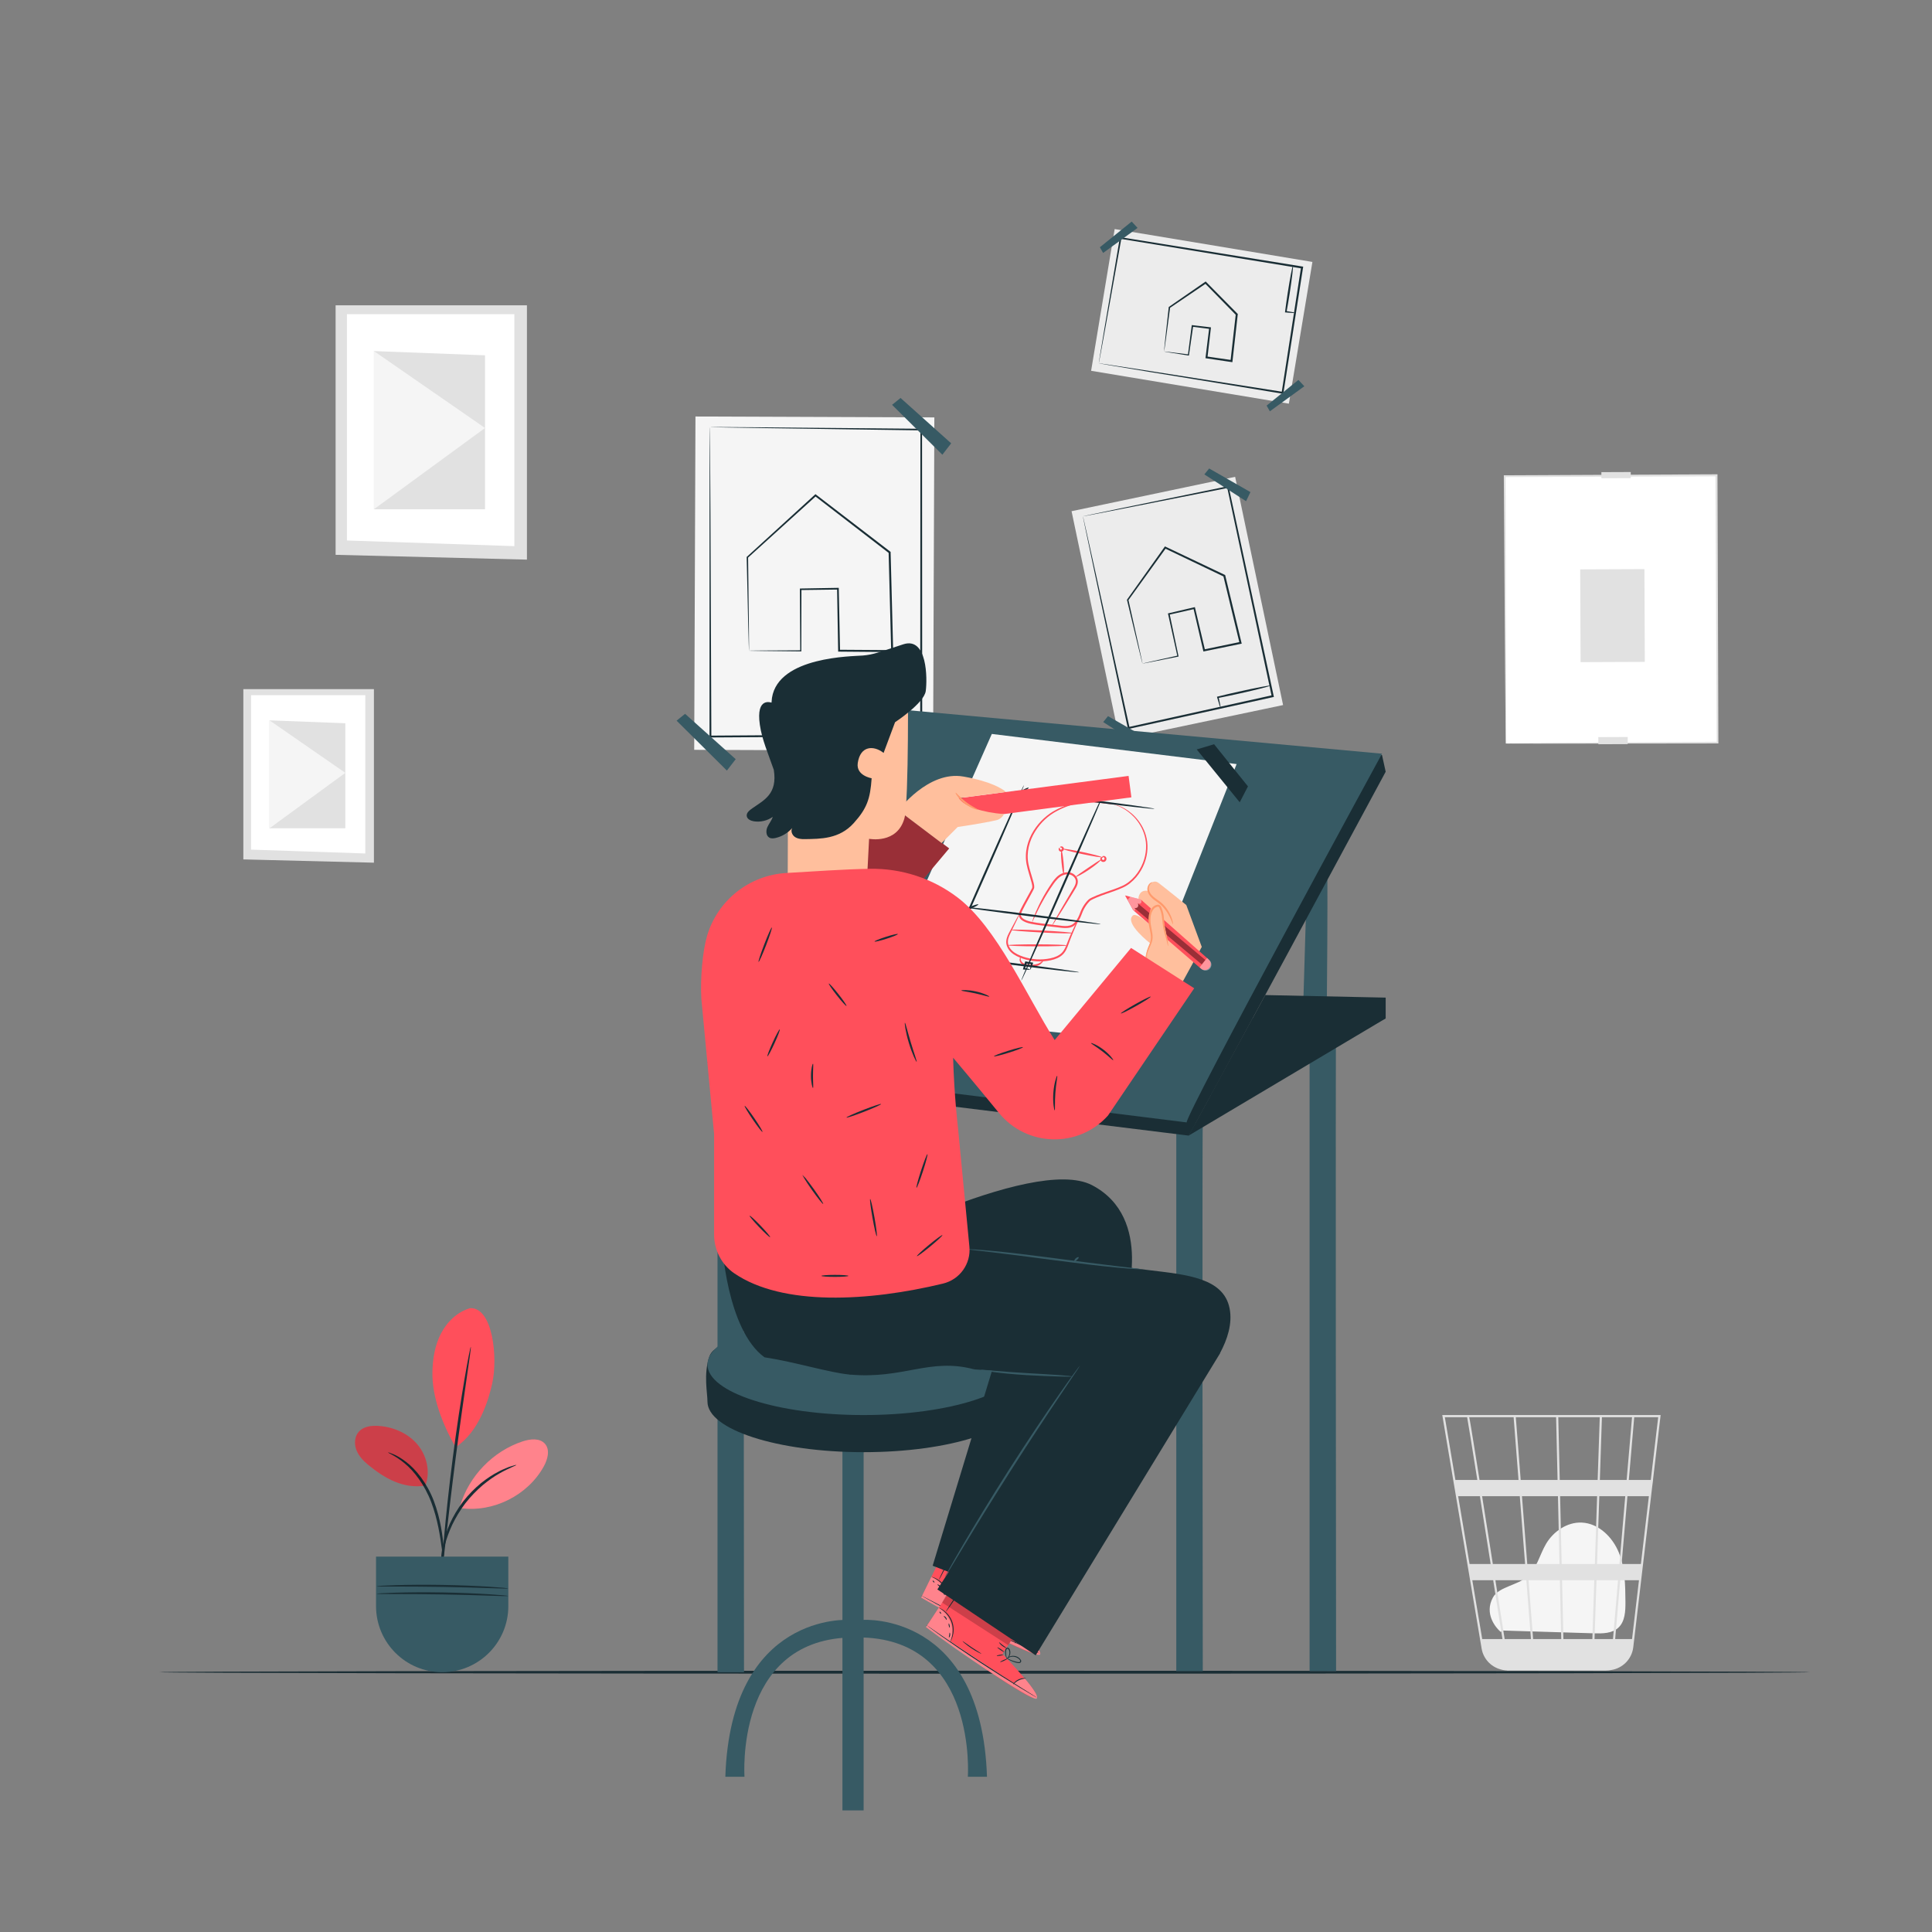 <?xml version="1.0" encoding="UTF-8" standalone="no"?>
<svg
   xmlns:dc="http://purl.org/dc/elements/1.1/"
   xmlns:cc="http://creativecommons.org/ns#"
   xmlns:rdf="http://www.w3.org/1999/02/22-rdf-syntax-ns#"
   xmlns:svg="http://www.w3.org/2000/svg"
   xmlns="http://www.w3.org/2000/svg"
   viewBox="0 0 666.667 666.667"
   height="666.667"
   width="666.667"
   xml:space="preserve"
   id="svg2"
   version="1.1"><rect x="0" y="0" width="666.667" height="666.667" fill="#808080" stroke="none"/><defs
     id="defs6"><clipPath
       id="clipPath22"
       clipPathUnits="userSpaceOnUse"><path
         id="path20"
         d="M 0,500 H 500 V 0 H 0 Z" /></clipPath><clipPath
       id="clipPath86"
       clipPathUnits="userSpaceOnUse"><path
         id="path84"
         d="M 0,500 H 500 V 0 H 0 Z" /></clipPath><clipPath
       id="clipPath98"
       clipPathUnits="userSpaceOnUse"><path
         id="path96"
         d="M 0,500 H 500 V 0 H 0 Z" /></clipPath><clipPath
       id="clipPath114"
       clipPathUnits="userSpaceOnUse"><path
         id="path112"
         d="M 0,500 H 500 V 0 H 0 Z" /></clipPath><clipPath
       id="clipPath190"
       clipPathUnits="userSpaceOnUse"><path
         id="path188"
         d="M 0,500 H 500 V 0 H 0 Z" /></clipPath><clipPath
       id="clipPath320"
       clipPathUnits="userSpaceOnUse"><path
         id="path318"
         d="M 0,500 H 500 V 0 H 0 Z" /></clipPath><clipPath
       id="clipPath352"
       clipPathUnits="userSpaceOnUse"><path
         id="path350"
         d="m 238.601,91.906 h 6.8 v -8.405 h -6.8 z" /></clipPath><clipPath
       id="clipPath368"
       clipPathUnits="userSpaceOnUse"><path
         id="path366"
         d="m 238.456,86.96 h 30.845 V 71.722 h -30.845 z" /></clipPath><clipPath
       id="clipPath448"
       clipPathUnits="userSpaceOnUse"><path
         id="path446"
         d="m 239.884,83.901 h 6.628 v -8.849 h -6.628 z" /></clipPath><clipPath
       id="clipPath464"
       clipPathUnits="userSpaceOnUse"><path
         id="path462"
         d="m 239.709,79.297 h 28.769 V 60.351 h -28.769 z" /></clipPath><clipPath
       id="clipPath540"
       clipPathUnits="userSpaceOnUse"><path
         id="path538"
         d="m 243.888,87.206 h 18.135 V 74.26 h -18.135 z" /></clipPath><clipPath
       id="clipPath596"
       clipPathUnits="userSpaceOnUse"><path
         id="path594"
         d="m 310.545,252.154 h 3.039 v -3.274 h -3.039 z" /></clipPath><clipPath
       id="clipPath612"
       clipPathUnits="userSpaceOnUse"><path
         id="path610"
         d="m 291.908,267.996 h 3.577 v -3.689 h -3.577 z" /></clipPath><clipPath
       id="clipPath628"
       clipPathUnits="userSpaceOnUse"><path
         id="path626"
         d="m 293.64,266.298 h 18.37 v -15.822 h -18.37 z" /></clipPath><clipPath
       id="clipPath660"
       clipPathUnits="userSpaceOnUse"><path
         id="path658"
         d="m 204.936,290.838 h 40.765 v -43.822 h -40.765 z" /></clipPath><clipPath
       id="clipPath772"
       clipPathUnits="userSpaceOnUse"><path
         id="path770"
         d="M 0,500 H 500 V 0 H 0 Z" /></clipPath><clipPath
       id="clipPath788"
       clipPathUnits="userSpaceOnUse"><path
         id="path786"
         d="m 119.103,127.513 h 22.742 v -17.975 h -22.742 z" /></clipPath><clipPath
       id="clipPath820"
       clipPathUnits="userSpaceOnUse"><path
         id="path818"
         d="m 91.9,131.033 h 18.826 v -15.65 H 91.9 Z" /></clipPath></defs><g
     transform="matrix(1.333,0,0,-1.333,0,666.667)"
     id="g10"><g
       transform="translate(389.801,307.666)"
       id="g12"><path
         id="path14"
         style="fill:#ffffff;fill-opacity:1;fill-rule:nonzero;stroke:none"
         d="M 0,0 -0.282,69.198 54.531,69.421 54.814,0.224 Z" /></g><g
       id="g16"><g
         clip-path="url(#clipPath22)"
         id="g18"><g
           transform="translate(389.801,307.666)"
           id="g24"><path
             id="path26"
             style="fill:#e1e1e1;fill-opacity:1;fill-rule:nonzero;stroke:none"
             d="m 0,0 c 0,0 0.355,0.017 1.022,0.028 0.683,0.009 1.663,0.021 2.936,0.036 2.579,0.024 6.335,0.058 11.116,0.102 9.572,0.066 23.246,0.16 39.739,0.274 L 54.598,0.223 c -0.093,19.764 -0.206,43.57 -0.327,69.192 v 0.005 l 0.261,-0.259 C 34.75,69.09 16.053,69.023 -0.281,68.964 l 0.232,0.235 C -0.014,48.681 0.017,31.413 0.038,19.255 0.036,13.178 0.035,8.378 0.034,5.079 0.028,3.445 0.024,2.186 0.021,1.313 0.018,0.896 0.015,0.575 0.012,0.339 0.009,0.119 0,0 0,0 c -0.005,-0.004 -0.01,0.101 -0.015,0.312 -0.004,0.23 -0.009,0.542 -0.017,0.948 -0.01,0.862 -0.025,2.106 -0.043,3.72 -0.028,3.287 -0.069,8.068 -0.119,14.123 -0.078,12.194 -0.19,29.515 -0.322,50.093 l -0.002,0.234 0.235,10e-4 c 16.334,0.075 35.031,0.16 54.813,0.251 l 0.262,0.001 V 69.422 69.417 C 54.88,43.795 54.962,19.989 55.03,0.225 L 55.031,0.008 H 54.814 C 38.266,-0.013 24.543,-0.031 14.939,-0.043 10.179,-0.039 6.439,-0.035 3.871,-0.033 2.615,-0.027 1.649,-0.023 0.976,-0.02 0.324,-0.015 0,0 0,0" /></g><g
           transform="translate(413.747,309.315)"
           id="g28"><path
             id="path30"
             style="fill:#e1e1e1;fill-opacity:1;fill-rule:nonzero;stroke:none"
             d="M 0,0 0.008,-1.846 7.61,-1.815 7.603,0.031 Z" /></g><g
           transform="translate(425.782,328.787)"
           id="g32"><path
             id="path34"
             style="fill:#e1e1e1;fill-opacity:1;fill-rule:nonzero;stroke:none"
             d="m 0,0 -16.626,-0.068 -0.098,24.012 16.625,0.068 z" /></g><g
           transform="translate(414.54,377.904)"
           id="g36"><path
             id="path38"
             style="fill:#e1e1e1;fill-opacity:1;fill-rule:nonzero;stroke:none"
             d="m 0,0 0.006,-1.58 7.602,0.031 -0.005,1.58 z" /></g><g
           transform="translate(136.406,421.091)"
           id="g40"><path
             id="path42"
             style="fill:#e1e1e1;fill-opacity:1;fill-rule:nonzero;stroke:none"
             d="M 0,0 H -49.531 V -64.591 L 0,-65.834 Z" /></g><g
           transform="translate(133.148,418.793)"
           id="g44"><path
             id="path46"
             style="fill:#ffffff;fill-opacity:1;fill-rule:nonzero;stroke:none"
             d="M 0,0 H -43.342 V -58.58 L 0,-60.043 Z" /></g><g
           transform="translate(125.558,408.148)"
           id="g48"><path
             id="path50"
             style="fill:#e1e1e1;fill-opacity:1;fill-rule:nonzero;stroke:none"
             d="M 0,0 -28.762,1.096 V -39.85 l 28.762,0 z" /></g><g
           transform="translate(96.796,368.298)"
           id="g52"><path
             id="path54"
             style="fill:#f5f5f5;fill-opacity:1;fill-rule:nonzero;stroke:none"
             d="M 0,0 28.762,21.035 0,40.945 Z" /></g><g
           transform="translate(96.796,321.738)"
           id="g56"><path
             id="path58"
             style="fill:#e1e1e1;fill-opacity:1;fill-rule:nonzero;stroke:none"
             d="M 0,0 H -33.804 V -44.083 L 0,-44.931 Z" /></g><g
           transform="translate(94.572,320.169)"
           id="g60"><path
             id="path62"
             style="fill:#ffffff;fill-opacity:1;fill-rule:nonzero;stroke:none"
             d="M 0,0 H -29.58 V -39.98 L 0,-40.979 Z" /></g><g
           transform="translate(89.392,312.904)"
           id="g64"><path
             id="path66"
             style="fill:#e1e1e1;fill-opacity:1;fill-rule:nonzero;stroke:none"
             d="M 0,0 -19.629,0.748 V -27.197 H 0 Z" /></g><g
           transform="translate(69.763,285.707)"
           id="g68"><path
             id="path70"
             style="fill:#f5f5f5;fill-opacity:1;fill-rule:nonzero;stroke:none"
             d="M 0,0 19.629,14.356 0,27.945 Z" /></g><g
           transform="translate(388.47,77.684)"
           id="g72"><path
             id="path74"
             style="fill:#f5f5f5;fill-opacity:1;fill-rule:nonzero;stroke:none"
             d="m 0,0 c -1.329,1.134 -4.293,4.728 -2.007,8.907 0.838,1.532 2.617,2.29 4.229,2.966 1.61,0.675 3.303,1.262 4.636,2.391 2.513,2.128 3.207,5.665 4.875,8.505 1.916,3.259 5.492,5.702 9.269,5.531 4.326,-0.196 7.934,-3.713 9.569,-7.723 1.635,-4.01 1.693,-8.462 1.727,-12.792 0.018,-2.394 -0.089,-5.094 -1.855,-6.711 -1.629,-1.491 -4.08,-1.509 -6.286,-1.441 -7.88,0.241 -15.76,0.481 -23.639,0.722" /></g><g
           transform="translate(427.333,117.015)"
           id="g76"><path
             id="path78"
             style="fill:#e1e1e1;fill-opacity:1;fill-rule:nonzero;stroke:none"
             d="m 0,0 h -5.688 l 1.394,16.243 h 6.208 z m -4.855,-41.188 h -4.369 l 1.308,15.237 H -3.06 Z M -47.543,16.243 C -47.319,15.068 -46.287,8.677 -44.905,0 h -5.674 l -2.736,16.243 z M -13.192,0 -12.65,16.243 h 7.793 L -6.252,0 Z m -1.375,-41.188 0.508,15.237 h 5.58 l -1.308,-15.237 z m -26.23,15.237 c 0.831,-5.274 1.65,-10.472 2.399,-15.237 h -5.241 l -2.567,15.237 z m -0.663,4.206 h -5.455 l -2.955,17.539 h 5.634 c 0.861,-5.421 1.815,-11.453 2.776,-17.539 m 7.548,17.539 1.369,-17.539 h -8.35 c -0.281,1.779 -0.565,3.58 -0.849,5.381 -0.654,4.14 -1.311,8.279 -1.926,12.158 z M -34.24,0 h -10.097 c -0.357,2.243 -0.696,4.367 -1.003,6.277 -1.053,6.568 -1.449,9.036 -1.669,9.966 h 11.5 z m 10.104,0 h -9.543 l -1.267,16.243 h 10.434 z m 0.562,0 -0.376,16.243 h 10.737 L -13.755,0 Z m 0.503,-21.745 -0.407,17.539 h 9.583 l -0.585,-17.539 z m -8.909,0 -1.37,17.539 h 9.312 l 0.405,-17.539 z m 0.956,-19.443 h -6.806 c -0.647,4.113 -1.488,9.459 -2.399,15.237 h 8.014 z m -0.628,15.237 h 8.117 l 0.352,-15.237 h -7.28 z m 9.031,-15.237 -0.353,15.237 h 8.353 l -0.508,-15.237 z M -6.05,-4.206 h 5.554 l -2.067,-17.539 h -4.992 z m -2.068,-17.539 h -5.801 l 0.586,17.539 h 6.721 z M 2.546,16.804 h -56.525 l 10.182,-60.434 c 0.445,-2.64 2.364,-4.674 4.826,-5.38 0.065,-0.02 0.132,-0.036 0.199,-0.054 0.168,-0.042 0.33,-0.099 0.502,-0.129 0.374,-0.078 0.758,-0.117 1.15,-0.132 0.003,-0.019 0.006,-0.039 0.009,-0.058 l 0.276,0.044 c 0,0 10e-4,-0.001 0.002,-0.001 h 25.191 c 0.474,0 0.937,0.049 1.384,0.138 2.976,0.458 5.357,2.835 5.719,5.906 L 0.369,-1.655 0.591,0 H 0.564 l 1.944,16.49 z" /></g></g></g><g
       id="g80"><g
         clip-path="url(#clipPath86)"
         id="g82"><g
           transform="translate(99.022,385.112)"
           id="g88"></g></g></g><g
       id="g92"><g
         clip-path="url(#clipPath98)"
         id="g94"><g
           transform="translate(468.486,67.25)"
           id="g100"><path
             id="path102"
             style="fill:#1a2e35;fill-opacity:1;fill-rule:nonzero;stroke:none"
             d="m 0,0 c 0,-0.212 -95.646,-0.383 -213.605,-0.383 -118.001,0 -213.627,0.171 -213.627,0.383 0,0.211 95.626,0.383 213.627,0.383 C -95.646,0.383 0,0.211 0,0" /></g></g></g><g
       transform="translate(241.545,305.789)"
       id="g104"><path
         id="path106"
         style="fill:#f5f5f5;fill-opacity:1;fill-rule:nonzero;stroke:none"
         d="m 0,0 -61.839,0.232 0.324,86.286 61.84,-0.233 z" /></g><g
       id="g108"><g
         clip-path="url(#clipPath114)"
         id="g110"><g
           transform="translate(193.89,331.686)"
           id="g116"><path
             id="path118"
             style="fill:#1a2e35;fill-opacity:1;fill-rule:nonzero;stroke:none"
             d="M 0,0 C 0.004,0.004 0.085,0.009 0.24,0.013 0.414,0.016 0.637,0.021 0.921,0.025 1.541,0.032 2.417,0.041 3.545,0.051 5.848,0.062 9.177,0.079 13.4,0.1 l -0.141,-0.142 c -0.022,4.359 -0.05,9.755 -0.081,15.938 l -0.001,0.195 0.196,0.003 c 2.992,0.053 6.234,0.111 9.643,0.172 l 0.22,0.004 0.004,-0.22 c 0.1,-4.919 0.21,-10.338 0.326,-16.046 l -0.243,0.24 c 4.408,-0.03 9.006,-0.061 13.742,-0.093 l -0.258,-0.263 c -0.123,4.667 -0.25,9.53 -0.38,14.496 -0.097,3.753 -0.192,7.448 -0.285,11.058 l 0.1,-0.197 c -6.784,5.23 -13.23,10.2 -19.171,14.78 l 0.302,0.012 C 10.739,34.031 4.778,28.635 -0.296,24.042 l 0.06,0.138 C -0.148,16.745 -0.078,10.726 -0.029,6.537 -0.012,4.461 0,2.84 0.009,1.71 0.01,1.173 0.011,0.753 0.011,0.444 0.01,0.157 0.006,0.006 0,0 -0.006,-0.006 -0.015,0.131 -0.026,0.407 -0.037,0.708 -0.05,1.116 -0.067,1.639 c -0.031,1.12 -0.074,2.728 -0.129,4.785 -0.096,4.214 -0.235,10.269 -0.407,17.75 l -0.001,0.082 0.062,0.056 c 5.053,4.617 10.99,10.039 17.598,16.074 l 0.145,0.133 0.157,-0.121 c 5.95,-4.568 12.405,-9.526 19.199,-14.744 l 0.098,-0.075 0.003,-0.123 C 36.752,21.845 36.849,18.15 36.947,14.397 37.075,9.432 37.2,4.568 37.319,-0.099 l 0.007,-0.265 -0.265,0.002 c -4.736,0.04 -9.333,0.079 -13.742,0.116 l -0.239,0.002 -0.004,0.239 C 22.978,5.704 22.884,11.123 22.8,16.042 l 0.223,-0.216 c -3.41,-0.045 -6.651,-0.088 -9.644,-0.128 l 0.195,0.198 C 13.561,9.714 13.55,4.317 13.542,-0.042 l -10e-4,-0.142 -0.142,0.001 C 9.142,-0.136 5.784,-0.099 3.463,-0.073 2.348,-0.055 1.482,-0.042 0.87,-0.031 0.596,-0.024 0.381,-0.019 0.213,-0.015 0.067,-0.01 -0.005,-0.005 0,0" /></g><g
           transform="translate(183.744,389.568)"
           id="g120"><path
             id="path122"
             style="fill:#1a2e35;fill-opacity:1;fill-rule:nonzero;stroke:none"
             d="m 0,0 c 0,0 0.32,0.011 0.964,0.011 0.663,-0.002 1.619,-0.006 2.863,-0.01 2.541,-0.018 6.246,-0.043 10.983,-0.076 9.551,-0.086 23.252,-0.21 39.922,-0.361 l 0.207,-0.001 v -0.208 c 0.013,-21.945 0.03,-49.39 0.048,-79.11 v -0.259 l -0.258,-0.002 C 54.6,-80.017 54.46,-80.018 54.32,-80.018 35.012,-80.135 16.657,-80.246 0.164,-80.345 l -0.24,-0.002 v 0.24 c 0,23.635 0.001,43.684 0.001,57.842 0.013,7.039 0.023,12.61 0.031,16.441 0.008,1.888 0.015,3.343 0.02,4.346 0.004,0.479 0.008,0.846 0.011,1.111 C -0.009,-0.119 0,0 0,0 0,0 0.01,-0.138 0.015,-0.395 0.019,-0.667 0.024,-1.042 0.031,-1.532 0.04,-2.547 0.052,-4.018 0.069,-5.926 0.091,-9.771 0.125,-15.36 0.166,-22.421 0.224,-36.541 0.305,-56.536 0.4,-80.106 l -0.239,0.237 c 16.493,0.113 34.847,0.239 54.155,0.371 0.141,0.001 0.28,0.002 0.409,0.003 l -0.259,-0.26 c 0.02,29.72 0.039,57.165 0.054,79.11 l 0.207,-0.209 c -16.614,0.241 -30.269,0.44 -39.788,0.579 -4.757,0.079 -8.478,0.141 -11.03,0.183 -1.26,0.025 -2.228,0.045 -2.901,0.058 C 0.35,-0.019 0,0 0,0" /></g><g
           transform="translate(230.924,395.333)"
           id="g124"><path
             id="path126"
             style="fill:#375a64;fill-opacity:1;fill-rule:nonzero;stroke:none"
             d="M 0,0 13.019,-12.92 15.301,-9.969 2.199,1.771 Z" /></g><g
           transform="translate(175.145,313.57)"
           id="g128"><path
             id="path130"
             style="fill:#375a64;fill-opacity:1;fill-rule:nonzero;stroke:none"
             d="M 0,0 13.019,-12.92 15.301,-9.969 2.199,1.771 Z" /></g><g
           transform="translate(238.471,313.803)"
           id="g132"><path
             id="path134"
             style="fill:#1a2e35;fill-opacity:1;fill-rule:nonzero;stroke:none"
             d="m 0,0 c 0,-0.072 -1.335,-0.147 -3.496,-0.211 -2.16,-0.064 -5.145,-0.117 -8.442,-0.142 -3.078,-0.024 -5.884,-0.021 -7.973,0.005 l 0.191,0.201 c 0.022,-1.224 0.03,-2.216 0.022,-2.903 -0.007,-0.686 -0.029,-1.067 -0.068,-1.069 -0.038,-0.001 -0.088,0.377 -0.147,1.061 -0.058,0.684 -0.124,1.675 -0.193,2.896 l -0.011,0.195 0.202,0.006 c 2.089,0.058 4.895,0.105 7.974,0.128 3.296,0.026 6.281,0.02 8.442,-0.01 C -1.338,0.126 -0.001,0.072 0,0" /></g><g
           transform="translate(332.146,317.611)"
           id="g136"><path
             id="path138"
             style="fill:#ececec;fill-opacity:1;fill-rule:nonzero;stroke:none"
             d="m 0,0 -42.342,-8.898 -12.416,59.08 42.342,8.899 z" /></g><g
           transform="translate(295.75,328.349)"
           id="g140"><path
             id="path142"
             style="fill:#1a2e35;fill-opacity:1;fill-rule:nonzero;stroke:none"
             d="M 0,0 C 0.004,0.005 0.059,0.022 0.165,0.049 0.293,0.08 0.444,0.117 0.632,0.163 1.071,0.264 1.667,0.401 2.426,0.576 4.014,0.929 6.279,1.434 9.145,2.072 L 9.036,1.905 C 8.376,4.889 7.562,8.574 6.63,12.793 l -0.042,0.19 0.19,0.045 c 2.04,0.477 4.249,0.993 6.572,1.536 l 0.213,0.05 0.05,-0.214 c 0.792,-3.352 1.663,-7.042 2.581,-10.929 l -0.288,0.184 c 3.021,0.626 6.17,1.28 9.415,1.952 L 25.124,5.296 c -0.769,3.175 -1.568,6.484 -2.385,9.862 -0.615,2.553 -1.221,5.068 -1.814,7.524 l 0.14,-0.172 c -5.406,2.587 -10.543,5.044 -15.279,7.31 l 0.293,0.076 C 2.418,24.821 -0.873,20.26 -3.679,16.373 l 0.03,0.148 C -2.518,11.464 -1.6,7.365 -0.956,4.49 -0.649,3.082 -0.407,1.976 -0.235,1.184 -0.16,0.825 -0.1,0.538 -0.053,0.312 -0.014,0.113 0.005,0.007 0,0 c -0.005,-0.008 -0.032,0.083 -0.082,0.268 -0.055,0.214 -0.125,0.488 -0.214,0.831 -0.191,0.777 -0.459,1.863 -0.8,3.246 -0.696,2.889 -1.687,7.01 -2.911,12.093 l -0.018,0.08 0.048,0.069 c 2.781,3.905 6.043,8.486 9.673,13.583 l 0.115,0.161 0.178,-0.085 c 4.742,-2.254 9.885,-4.698 15.298,-7.27 l 0.111,-0.053 0.029,-0.12 c 0.594,-2.456 1.201,-4.97 1.818,-7.523 0.815,-3.379 1.611,-6.688 2.377,-9.863 L 25.685,5.158 25.425,5.105 C 22.179,4.44 19.027,3.794 16.005,3.175 L 15.771,3.127 15.717,3.359 c -0.901,3.891 -1.756,7.586 -2.532,10.94 l 0.263,-0.164 C 11.122,13.607 8.91,13.105 6.867,12.642 l 0.15,0.234 C 7.906,8.648 8.683,4.955 9.312,1.964 L 9.342,1.824 9.203,1.796 C 6.29,1.216 3.986,0.757 2.372,0.436 1.62,0.292 1.029,0.179 0.594,0.096 0.194,0.022 -0.007,-0.011 0,0" /></g><g
           transform="translate(280.331,366.464)"
           id="g144"><path
             id="path146"
             style="fill:#1a2e35;fill-opacity:1;fill-rule:nonzero;stroke:none"
             d="m 0,0 c 0,0 0.212,0.058 0.649,0.154 0.464,0.099 1.115,0.238 1.954,0.418 1.75,0.366 4.284,0.895 7.515,1.571 6.562,1.351 15.955,3.285 27.379,5.637 l 0.202,0.042 0.044,-0.204 c 3.229,-15.015 7.265,-33.787 11.635,-54.114 l 0.055,-0.253 -0.253,-0.056 c -0.088,-0.019 -0.184,-0.04 -0.28,-0.061 -13.192,-2.906 -25.733,-5.668 -37.004,-8.15 l -0.235,-0.051 -0.05,0.234 C 8.163,-38.658 5.238,-24.934 3.169,-15.229 2.158,-10.422 1.356,-6.613 0.803,-3.98 0.538,-2.699 0.333,-1.706 0.189,-1.008 0.127,-0.688 0.077,-0.44 0.04,-0.25 0.008,-0.081 -0.006,0.003 0,0 0.006,-0.004 0.03,-0.095 0.073,-0.271 0.119,-0.466 0.179,-0.722 0.256,-1.05 c 0.159,-0.705 0.386,-1.711 0.679,-3.007 0.586,-2.639 1.433,-6.457 2.503,-11.275 2.117,-9.655 5.111,-23.308 8.639,-39.401 l -0.284,0.182 c 11.269,2.496 23.806,5.272 36.995,8.193 0.096,0.021 0.191,0.043 0.279,0.062 l -0.198,-0.309 C 44.536,-26.271 40.534,-7.491 37.334,7.531 L 37.58,7.369 C 26.191,5.118 16.828,3.267 10.286,1.974 7.025,1.339 4.469,0.842 2.703,0.499 1.844,0.335 1.177,0.208 0.702,0.119 0.247,0.035 0,0 0,0" /></g><g
           transform="translate(311.765,377.319)"
           id="g148"><path
             id="path150"
             style="fill:#375a64;fill-opacity:1;fill-rule:nonzero;stroke:none"
             d="M 0,0 10.799,-6.933 11.928,-4.58 1.245,1.534 Z" /></g><g
           transform="translate(285.579,313.209)"
           id="g152"><path
             id="path154"
             style="fill:#375a64;fill-opacity:1;fill-rule:nonzero;stroke:none"
             d="M 0,0 10.799,-6.933 11.929,-4.58 1.245,1.534 Z" /></g><g
           transform="translate(328.87,322.644)"
           id="g156"><path
             id="path158"
             style="fill:#1a2e35;fill-opacity:1;fill-rule:nonzero;stroke:none"
             d="m 0,0 c 0.016,-0.07 -0.883,-0.337 -2.349,-0.711 -1.465,-0.373 -3.498,-0.855 -5.75,-1.355 -2.102,-0.468 -4.024,-0.869 -5.46,-1.145 l 0.146,0.236 c 0.374,-1.671 0.568,-2.719 0.493,-2.738 -0.074,-0.019 -0.401,0.995 -0.868,2.643 l -0.053,0.186 0.198,0.051 c 1.418,0.357 3.33,0.808 5.432,1.275 2.251,0.5 4.297,0.925 5.782,1.207 C -0.942,-0.069 -0.016,0.07 0,0" /></g><g
           transform="translate(339.738,432.321)"
           id="g160"><path
             id="path162"
             style="fill:#ececec;fill-opacity:1;fill-rule:nonzero;stroke:none"
             d="m 0,0 -6.097,-36.688 -51.191,8.507 6.097,36.688 z" /></g><g
           transform="translate(301.337,409.136)"
           id="g164"><path
             id="path166"
             style="fill:#1a2e35;fill-opacity:1;fill-rule:nonzero;stroke:none"
             d="M 0,0 C 0.01,0.008 0.164,-0.004 0.451,-0.035 0.775,-0.072 1.187,-0.119 1.699,-0.178 2.82,-0.318 4.376,-0.512 6.33,-0.756 L 6.171,-0.877 C 6.439,1.194 6.769,3.736 7.146,6.641 L 7.171,6.833 7.366,6.811 C 8.781,6.643 10.313,6.462 11.922,6.272 L 12.139,6.247 12.113,6.027 C 11.843,3.7 11.544,1.141 11.23,-1.555 l -0.208,0.271 c 2.077,-0.3 4.241,-0.614 6.469,-0.937 l -0.292,-0.225 c 0.247,2.207 0.505,4.507 0.768,6.855 0.2,1.774 0.397,3.521 0.591,5.228 l 0.072,-0.21 c -2.851,2.91 -5.559,5.675 -8.057,8.226 l 0.301,-0.029 C 7.356,15.241 4.192,13.099 1.488,11.267 l 0.078,0.129 C 1.104,7.932 0.729,5.114 0.462,3.105 0.327,2.151 0.22,1.391 0.139,0.821 0.061,0.294 0.014,0.011 0,0 -0.015,-0.011 0.005,0.251 0.053,0.761 0.109,1.324 0.186,2.075 0.28,3.017 0.504,5.057 0.817,7.92 1.202,11.44 l 0.009,0.081 0.07,0.048 c 2.688,1.857 5.831,4.029 9.326,6.444 l 0.163,0.112 0.139,-0.141 c 2.509,-2.542 5.228,-5.296 8.089,-8.195 L 19.084,9.702 19.07,9.579 C 18.879,7.872 18.684,6.125 18.484,4.351 18.219,2.003 17.959,-0.296 17.709,-2.503 l -0.029,-0.264 -0.263,0.039 c -2.228,0.331 -4.391,0.651 -6.466,0.959 l -0.236,0.036 0.029,0.236 c 0.331,2.694 0.646,5.251 0.933,7.577 L 11.868,5.835 C 10.261,6.041 8.731,6.237 7.317,6.417 l 0.221,0.17 C 7.117,3.688 6.75,1.152 6.45,-0.915 L 6.43,-1.058 6.29,-1.036 C 4.312,-0.721 2.736,-0.471 1.601,-0.291 1.105,-0.206 0.707,-0.138 0.393,-0.084 0.123,-0.036 -0.011,-0.008 0,0" /></g><g
           transform="translate(284.433,406.081)"
           id="g168"><path
             id="path170"
             style="fill:#1a2e35;fill-opacity:1;fill-rule:nonzero;stroke:none"
             d="M 0,0 C 0,0 0.018,0.186 0.076,0.565 0.142,0.973 0.231,1.536 0.348,2.258 0.601,3.78 0.965,5.972 1.429,8.765 2.394,14.452 3.773,22.58 5.45,32.463 L 5.485,32.667 5.69,32.634 C 18.727,30.532 35.02,27.905 52.662,25.06 l 0.255,-0.041 -0.039,-0.256 C 52.865,24.687 52.853,24.603 52.84,24.52 51.046,13.048 49.34,2.143 47.807,-7.66 L 47.77,-7.897 47.533,-7.858 C 33.504,-5.562 21.599,-3.612 13.172,-2.233 9.015,-1.539 5.717,-0.989 3.43,-0.607 2.328,-0.418 1.471,-0.271 0.862,-0.167 0.591,-0.117 0.378,-0.079 0.21,-0.048 0.065,-0.02 -0.005,-0.004 0,0 c 0.006,0.004 0.087,-0.005 0.242,-0.025 0.176,-0.024 0.4,-0.056 0.684,-0.095 0.621,-0.093 1.498,-0.224 2.623,-0.392 2.305,-0.354 5.628,-0.864 9.816,-1.508 8.399,-1.316 20.263,-3.176 34.244,-5.368 l -0.273,-0.198 c 1.519,9.804 3.211,20.711 4.989,32.186 0.013,0.084 0.026,0.167 0.038,0.243 l 0.215,-0.297 C 34.942,27.429 18.655,30.091 5.623,32.221 l 0.24,0.171 C 4.104,22.578 2.658,14.507 1.646,8.861 1.134,6.056 0.731,3.854 0.452,2.325 0.314,1.589 0.206,1.017 0.128,0.602 0.053,0.21 0,0 0,0" /></g><g
           transform="translate(285.557,434.644)"
           id="g172"><path
             id="path174"
             style="fill:#375a64;fill-opacity:1;fill-rule:nonzero;stroke:none"
             d="M 0,0 8.924,6.484 7.393,8.123 -0.84,1.477 Z" /></g><g
           transform="translate(328.721,393.653)"
           id="g176"><path
             id="path178"
             style="fill:#375a64;fill-opacity:1;fill-rule:nonzero;stroke:none"
             d="M 0,0 8.924,6.483 7.392,8.123 -0.84,1.476 Z" /></g><g
           transform="translate(334.684,431.269)"
           id="g180"><path
             id="path182"
             style="fill:#1a2e35;fill-opacity:1;fill-rule:nonzero;stroke:none"
             d="m 0,0 c 0.142,-0.022 -0.233,-3.217 -0.838,-7.136 -0.283,-1.83 -0.565,-3.494 -0.798,-4.729 l -0.167,0.221 c 1.454,-0.229 2.353,-0.41 2.343,-0.486 -0.009,-0.077 -0.925,-0.032 -2.391,0.102 l -0.192,0.018 0.024,0.204 c 0.152,1.248 0.383,2.919 0.666,4.749 C -0.748,-3.138 -0.143,0.022 0,0" /></g></g></g><g
       id="g184"><g
         clip-path="url(#clipPath190)"
         id="g186"><g
           transform="translate(192.599,222.808)"
           id="g192"><path
             id="path194"
             style="fill:#375a64;fill-opacity:1;fill-rule:nonzero;stroke:none"
             d="M 0,0 C -0.176,-0.985 0,-155.559 0,-155.559 H -6.86 V 0 Z" /></g><g
           transform="translate(311.356,209.218)"
           id="g196"><path
             id="path198"
             style="fill:#375a64;fill-opacity:1;fill-rule:nonzero;stroke:none"
             d="M 0,0 C -0.176,-0.985 0,-141.692 0,-141.692 H -6.86 V 0 Z" /></g><g
           transform="translate(345.864,235.035)"
           id="g200"><path
             id="path202"
             style="fill:#375a64;fill-opacity:1;fill-rule:nonzero;stroke:none"
             d="M 0,0 C -0.176,-0.985 0,-167.509 0,-167.509 H -6.859 V 0 Z" /></g><g
           transform="translate(343.38,280.869)"
           id="g204"><path
             id="path206"
             style="fill:#375a64;fill-opacity:1;fill-rule:nonzero;stroke:none"
             d="m 0,0 c 0.557,0.927 0,-50.312 0,-50.312 l -6.324,-0.973 1.501,50.665 z" /></g><g
           transform="translate(307.697,206.161)"
           id="g208"><path
             id="path210"
             style="fill:#1a2e35;fill-opacity:1;fill-rule:nonzero;stroke:none"
             d="m 0,0 c -0.472,-1.423 51.005,94.191 51.005,94.191 l -0.947,4.316 -125.174,7.232 -47.625,-90.572 z" /></g><g
           transform="translate(307.181,209.572)"
           id="g212"><path
             id="path214"
             style="fill:#375a64;fill-opacity:1;fill-rule:nonzero;stroke:none"
             d="M 0,0 C -0.126,2.399 50.573,95.449 50.573,95.449 L -77.223,107.178 -124.068,15.475 Z" /></g><g
           transform="translate(247.807,235.571)"
           id="g216"><path
             id="path218"
             style="fill:#f5f5f5;fill-opacity:1;fill-rule:nonzero;stroke:none"
             d="M 0,0 44.062,-4.598 72.309,66.763 8.941,74.564 -22.811,2.842 Z" /></g><g
           transform="translate(288.263,291.924)"
           id="g220"><path
             id="path222"
             style="fill:#ff4f5b;fill-opacity:1;fill-rule:nonzero;stroke:none"
             d="m 0,0 c 0,0 0.371,-0.053 1.045,-0.28 0.672,-0.223 1.654,-0.636 2.762,-1.421 1.101,-0.78 2.341,-1.938 3.347,-3.594 1.007,-1.636 1.75,-3.827 1.617,-6.279 -0.113,-2.435 -1.045,-5.087 -2.906,-7.293 -0.929,-1.079 -2.094,-2.097 -3.507,-2.715 -1.385,-0.646 -2.869,-1.117 -4.363,-1.646 -0.747,-0.262 -1.5,-0.534 -2.244,-0.842 -0.372,-0.153 -0.739,-0.321 -1.104,-0.496 l -0.537,-0.282 c -0.128,-0.076 -0.282,-0.219 -0.418,-0.357 -0.55,-0.575 -1.023,-1.261 -1.401,-1.993 -0.387,-0.716 -0.6,-1.557 -1.015,-2.356 -0.398,-0.782 -0.935,-1.587 -1.788,-2.059 -0.86,-0.458 -1.845,-0.469 -2.739,-0.386 -1.776,0.208 -3.578,0.419 -5.402,0.633 -0.913,0.119 -1.818,0.252 -2.718,0.429 -0.902,0.198 -1.82,0.458 -2.578,1.113 -0.367,0.327 -0.645,0.883 -0.544,1.414 0.088,0.525 0.309,0.899 0.495,1.309 0.395,0.798 0.818,1.562 1.236,2.319 0.415,0.757 0.827,1.507 1.235,2.25 l 0.292,0.559 0.142,0.279 c 0.033,0.086 0.047,0.116 0.053,0.214 0.025,0.344 -0.073,0.764 -0.167,1.154 -0.409,1.588 -0.974,3.134 -1.287,4.714 -0.652,3.22 0.293,6.384 1.808,8.787 1.531,2.426 3.603,4.245 5.759,5.367 2.145,1.126 4.265,1.803 6.177,2.048 1.913,0.261 3.577,0.126 4.914,-0.005 1.339,-0.148 2.368,-0.329 3.066,-0.447 0.323,-0.061 0.583,-0.111 0.791,-0.15 0.178,-0.037 0.268,-0.06 0.267,-0.069 -0.002,-0.009 -0.095,-0.003 -0.275,0.017 -0.21,0.025 -0.473,0.058 -0.799,0.099 -0.701,0.084 -1.735,0.233 -3.069,0.348 -1.332,0.1 -2.981,0.202 -4.854,-0.081 -1.871,-0.267 -3.946,-0.957 -6.044,-2.085 -2.09,-1.112 -4.096,-2.904 -5.565,-5.27 -1.457,-2.343 -2.342,-5.396 -1.705,-8.462 0.31,-1.538 0.873,-3.061 1.299,-4.692 0.096,-0.415 0.21,-0.82 0.183,-1.318 0.001,-0.113 -0.053,-0.287 -0.103,-0.392 l -0.143,-0.285 -0.295,-0.567 c -0.407,-0.746 -0.818,-1.499 -1.232,-2.259 -0.416,-0.757 -0.837,-1.519 -1.221,-2.299 -0.18,-0.382 -0.397,-0.799 -0.446,-1.153 -0.065,-0.36 0.1,-0.695 0.385,-0.965 0.603,-0.528 1.477,-0.804 2.328,-0.983 0.876,-0.171 1.777,-0.304 2.682,-0.422 1.816,-0.213 3.611,-0.424 5.38,-0.632 0.867,-0.084 1.738,-0.057 2.449,0.322 0.708,0.387 1.2,1.095 1.578,1.837 0.389,0.736 0.603,1.575 1.022,2.357 0.403,0.774 0.893,1.486 1.495,2.11 0.158,0.155 0.305,0.304 0.531,0.441 l 0.56,0.291 c 0.377,0.18 0.755,0.352 1.135,0.506 0.76,0.311 1.522,0.583 2.274,0.844 1.5,0.524 2.979,0.986 4.327,1.607 1.362,0.587 2.454,1.537 3.372,2.581 1.809,2.115 2.734,4.676 2.865,7.031 0.154,2.37 -0.539,4.498 -1.498,6.111 -0.958,1.63 -2.151,2.786 -3.216,3.579 C 2.617,-1.068 1.663,-0.631 1.009,-0.378 0.354,-0.122 -0.008,-0.026 0,0" /></g><g
           transform="translate(279.61,263.096)"
           id="g224"><path
             id="path226"
             style="fill:#ff4f5b;fill-opacity:1;fill-rule:nonzero;stroke:none"
             d="m 0,0 c 0.033,-0.016 -0.153,-0.482 -0.515,-1.314 -0.359,-0.833 -0.898,-2.029 -1.513,-3.524 -0.307,-0.749 -0.628,-1.571 -0.949,-2.467 -0.326,-0.886 -0.68,-1.917 -1.502,-2.733 -0.819,-0.806 -1.955,-1.252 -3.111,-1.504 -1.163,-0.251 -2.4,-0.358 -3.659,-0.286 -1.26,0.072 -2.477,0.321 -3.603,0.703 -1.116,0.384 -2.193,0.873 -3.022,1.649 -0.821,0.767 -1.333,1.841 -1.256,2.878 0.082,1.032 0.566,1.84 0.931,2.553 0.732,1.36 1.343,2.496 1.82,3.383 0.44,0.793 0.698,1.224 0.731,1.208 0.032,-0.017 -0.165,-0.479 -0.55,-1.3 -0.439,-0.907 -1,-2.068 -1.673,-3.458 -0.351,-0.724 -0.779,-1.517 -0.828,-2.41 -0.05,-0.883 0.405,-1.821 1.152,-2.502 0.753,-0.691 1.776,-1.153 2.859,-1.518 1.085,-0.36 2.256,-0.597 3.469,-0.666 1.211,-0.069 2.402,0.03 3.521,0.265 1.11,0.234 2.154,0.646 2.885,1.349 0.729,0.701 1.091,1.66 1.432,2.539 0.339,0.894 0.684,1.718 1.014,2.461 0.663,1.486 1.254,2.659 1.669,3.466 C -0.28,-0.421 -0.032,0.016 0,0" /></g><g
           transform="translate(277.735,258.583)"
           id="g228"><path
             id="path230"
             style="fill:#ff4f5b;fill-opacity:1;fill-rule:nonzero;stroke:none"
             d="m 0,0 c -0.005,-0.071 -0.905,-0.09 -2.355,-0.063 -1.451,0.027 -3.451,0.101 -5.658,0.214 -2.208,0.114 -4.205,0.245 -5.65,0.367 -1.445,0.122 -2.339,0.233 -2.337,0.305 0.002,0.072 0.898,0.091 2.349,0.063 1.45,-0.027 3.454,-0.101 5.665,-0.215 C -5.775,0.558 -3.775,0.426 -2.33,0.304 -0.885,0.183 0.006,0.072 0,0" /></g><g
           transform="translate(276.195,255.391)"
           id="g232"><path
             id="path234"
             style="fill:#ff4f5b;fill-opacity:1;fill-rule:nonzero;stroke:none"
             d="m 0,0 c 0,-0.144 -3.436,-0.252 -7.672,-0.243 -4.238,0.01 -7.673,0.135 -7.672,0.279 0,0.143 3.435,0.252 7.673,0.242 C -3.435,0.268 0,0.144 0,0" /></g><g
           transform="translate(270.086,251.573)"
           id="g236"><path
             id="path238"
             style="fill:#ff4f5b;fill-opacity:1;fill-rule:nonzero;stroke:none"
             d="m 0,0 c 0.058,-0.018 -0.074,-0.514 -0.689,-0.994 -0.597,-0.496 -1.692,-0.792 -2.823,-0.693 -0.559,0.039 -1.115,0.12 -1.592,0.347 -0.479,0.213 -0.841,0.617 -0.961,1.006 -0.138,0.384 -0.083,0.736 0.016,0.935 0.104,0.203 0.216,0.266 0.239,0.246 0.068,-0.034 -0.216,-0.447 0.085,-1.041 0.251,-0.614 1.175,-0.937 2.247,-0.973 1.065,-0.087 2.001,0.116 2.582,0.478 C -0.307,-0.346 -0.07,0.043 0,0" /></g><g
           transform="translate(272.337,260.524)"
           id="g240"><path
             id="path242"
             style="fill:#ff4f5b;fill-opacity:1;fill-rule:nonzero;stroke:none"
             d="M 0,0 C -0.031,0.019 0.178,0.432 0.582,1.163 1.048,1.979 1.636,3.008 2.336,4.235 3.111,5.553 4.009,7.079 4.995,8.756 5.462,9.61 6.171,10.475 6.167,11.429 6.159,12.367 5.233,13.23 4.211,13.278 3.161,13.353 2.16,12.817 1.446,12.091 0.717,11.361 0.164,10.478 -0.387,9.667 -1.473,8.029 -2.352,6.49 -3.046,5.175 -3.737,3.857 -4.248,2.766 -4.597,2.008 -4.945,1.251 -5.138,0.831 -5.174,0.845 c -0.031,0.011 0.097,0.457 0.39,1.241 0.293,0.785 0.756,1.906 1.41,3.255 0.657,1.346 1.511,2.919 2.585,4.588 0.546,0.823 1.089,1.722 1.876,2.523 0.77,0.792 1.904,1.435 3.164,1.345 C 5.503,13.727 6.655,12.7 6.678,11.438 6.685,10.823 6.445,10.281 6.192,9.817 5.932,9.351 5.662,8.933 5.406,8.508 4.385,6.853 3.455,5.346 2.651,4.045 1.895,2.853 1.26,1.852 0.756,1.059 0.298,0.359 0.03,-0.019 0,0" /></g><g
           transform="translate(274.748,280.098)"
           id="g244"><path
             id="path246"
             style="fill:#ff4f5b;fill-opacity:1;fill-rule:nonzero;stroke:none"
             d="M 0,0 C 0.143,0.013 0.392,-1.376 0.556,-3.104 0.721,-4.832 0.737,-6.243 0.594,-6.256 0.451,-6.27 0.202,-4.881 0.038,-3.153 -0.126,-1.425 -0.144,-0.014 0,0" /></g><g
           transform="translate(274.28,280.673)"
           id="g248"><path
             id="path250"
             style="fill:#ff4f5b;fill-opacity:1;fill-rule:nonzero;stroke:none"
             d="M 0,0 C 0.058,-0.045 0.025,-0.191 0.122,-0.345 0.233,-0.514 0.383,-0.579 0.543,-0.424 0.699,-0.266 0.637,-0.115 0.47,-0.002 0.316,0.097 0.17,0.066 0.125,0.125 0.071,0.165 0.214,0.397 0.574,0.351 0.738,0.324 0.952,0.228 1.072,-0.017 1.199,-0.268 1.112,-0.604 0.909,-0.795 0.716,-0.995 0.379,-1.078 0.13,-0.949 -0.113,-0.825 -0.207,-0.61 -0.231,-0.446 -0.274,-0.085 -0.04,0.055 0,0" /></g><g
           transform="translate(285.009,277.561)"
           id="g252"><path
             id="path254"
             style="fill:#ff4f5b;fill-opacity:1;fill-rule:nonzero;stroke:none"
             d="m 0,0 c 0.088,-0.11 -1.24,-1.303 -3.06,-2.531 -1.817,-1.232 -3.418,-2.021 -3.487,-1.899 -0.074,0.127 1.396,1.11 3.195,2.33 C -1.55,-0.883 -0.091,0.116 0,0" /></g><g
           transform="translate(285.316,278.337)"
           id="g256"><path
             id="path258"
             style="fill:#ff4f5b;fill-opacity:1;fill-rule:nonzero;stroke:none"
             d="m 0,0 c -0.052,0.042 0.159,0.303 0.601,0.181 0.204,-0.054 0.46,-0.279 0.496,-0.601 0.041,-0.3 -0.092,-0.684 -0.46,-0.854 -0.358,-0.153 -0.731,-0.04 -0.948,0.197 -0.221,0.246 -0.235,0.577 -0.103,0.794 0.145,0.227 0.367,0.253 0.485,0.223 0.127,-0.033 0.159,-0.108 0.142,-0.135 -0.026,-0.047 -0.254,-0.056 -0.296,-0.249 -0.019,-0.082 0.019,-0.223 0.114,-0.296 0.091,-0.082 0.274,-0.116 0.393,-0.059 0.114,0.044 0.196,0.201 0.194,0.336 0.003,0.132 -0.063,0.235 -0.167,0.307 C 0.242,-0.011 0.034,-0.063 0,0" /></g><g
           transform="translate(285.234,278.231)"
           id="g260"><path
             id="path262"
             style="fill:#ff4f5b;fill-opacity:1;fill-rule:nonzero;stroke:none"
             d="m 0,0 c -0.03,-0.141 -2.32,0.225 -5.116,0.817 -2.797,0.592 -5.038,1.186 -5.009,1.327 0.03,0.14 2.32,-0.226 5.116,-0.817 C -2.213,0.734 0.029,0.141 0,0" /></g><g
           transform="translate(253.252,266.007)"
           id="g264"><path
             id="path266"
             style="fill:#1a2e35;fill-opacity:1;fill-rule:nonzero;stroke:none"
             d="m 0,0 c 0.056,-0.133 -0.798,-0.617 -1.905,-1.083 -1.108,-0.465 -2.052,-0.734 -2.107,-0.602 -0.056,0.132 0.797,0.617 1.905,1.082 C -0.999,-0.137 -0.056,0.132 0,0" /></g><g
           transform="translate(265.084,296.915)"
           id="g268"><path
             id="path270"
             style="fill:#1a2e35;fill-opacity:1;fill-rule:nonzero;stroke:none"
             d="m 0,0 c 0.132,-0.058 -4.358,-10.544 -10.028,-23.419 -5.672,-12.879 -10.375,-23.27 -10.507,-23.212 -0.131,0.058 4.359,10.543 10.03,23.422 C -4.835,-10.334 -0.131,0.058 0,0" /></g><g
           transform="translate(285.957,295.298)"
           id="g272"><path
             id="path274"
             style="fill:#1a2e35;fill-opacity:1;fill-rule:nonzero;stroke:none"
             d="m 0,0 c 0.132,-0.058 -4.598,-11.086 -10.562,-24.629 -5.965,-13.548 -10.907,-24.48 -11.039,-24.421 -0.13,0.057 4.597,11.083 10.563,24.631 C -5.074,-10.876 -0.132,0.058 0,0" /></g><g
           transform="translate(279.353,248.442)"
           id="g276"><path
             id="path278"
             style="fill:#1a2e35;fill-opacity:1;fill-rule:nonzero;stroke:none"
             d="m 0,0 c -0.018,-0.143 -8.149,0.759 -18.159,2.013 -10.014,1.254 -18.115,2.386 -18.097,2.529 0.017,0.143 8.147,-0.758 18.161,-2.013 C -8.084,1.275 0.019,0.143 0,0" /></g><g
           transform="translate(284.97,260.89)"
           id="g280"><path
             id="path282"
             style="fill:#1a2e35;fill-opacity:1;fill-rule:nonzero;stroke:none"
             d="m 0,0 c -0.004,-0.036 -0.516,-0.006 -1.437,0.078 -1.018,0.106 -2.327,0.241 -3.895,0.404 -3.287,0.365 -7.822,0.903 -12.827,1.53 -5.008,0.628 -9.536,1.224 -12.811,1.682 -1.561,0.229 -2.863,0.42 -3.875,0.569 -0.913,0.146 -1.416,0.243 -1.411,0.279 0.004,0.035 0.515,0.006 1.437,-0.078 1.017,-0.106 2.326,-0.242 3.894,-0.405 3.287,-0.364 7.823,-0.903 12.83,-1.53 C -13.09,1.902 -8.562,1.306 -5.287,0.848 -3.726,0.619 -2.424,0.428 -1.412,0.279 -0.498,0.133 0.005,0.036 0,0" /></g><g
           transform="translate(298.88,290.757)"
           id="g284"><path
             id="path286"
             style="fill:#1a2e35;fill-opacity:1;fill-rule:nonzero;stroke:none"
             d="m 0,0 c -0.005,-0.036 -0.517,-0.006 -1.437,0.078 -1.018,0.106 -2.327,0.241 -3.896,0.404 -3.287,0.365 -7.822,0.903 -12.827,1.53 -5.007,0.628 -9.536,1.224 -12.811,1.682 -1.56,0.229 -2.862,0.42 -3.875,0.569 -0.913,0.145 -1.416,0.243 -1.411,0.279 0.004,0.035 0.516,0.006 1.437,-0.078 1.017,-0.106 2.326,-0.242 3.895,-0.405 3.286,-0.364 7.822,-0.903 12.829,-1.53 5.005,-0.627 9.533,-1.224 12.809,-1.681 1.56,-0.229 2.862,-0.42 3.875,-0.569 C -0.499,0.133 0.004,0.036 0,0" /></g><g
           transform="translate(266.285,296.211)"
           id="g288"><path
             id="path290"
             style="fill:#1a2e35;fill-opacity:1;fill-rule:nonzero;stroke:none"
             d="m 0,0 c 0.07,-0.125 -0.608,-0.645 -1.516,-1.16 -0.908,-0.516 -1.702,-0.832 -1.773,-0.707 -0.07,0.125 0.608,0.644 1.517,1.16 C -0.865,-0.192 -0.071,0.125 0,0" /></g><g
           transform="translate(247.982,253.705)"
           id="g292"><path
             id="path294"
             style="fill:#1a2e35;fill-opacity:1;fill-rule:nonzero;stroke:none"
             d="m 0,0 c 0.057,-0.132 -0.944,-0.686 -2.235,-1.237 -1.292,-0.552 -2.384,-0.891 -2.441,-0.759 -0.056,0.132 0.945,0.686 2.236,1.238 C -1.149,-0.207 -0.056,0.132 0,0" /></g><g
           transform="translate(266.686,249.144)"
           id="g296"><path
             id="path298"
             style="fill:#1a2e35;fill-opacity:1;fill-rule:nonzero;stroke:none"
             d="M 0,0 C -0.04,0.084 0.052,0.789 0.252,1.661 L 0.437,1.373 C -0.025,1.418 -0.565,1.484 -1.141,1.567 L -0.854,1.747 -0.86,1.728 C -1.041,1.149 -1.223,0.61 -1.388,0.159 L -1.57,0.448 C -0.719,0.273 -0.059,0.07 0,0 0.06,-0.07 -0.562,-0.092 -1.633,0.004 l -0.253,0.022 0.07,0.267 c 0.121,0.465 0.278,1.011 0.459,1.59 l 0.005,0.019 0.067,0.212 0.22,-0.031 C -0.491,1.999 0.046,1.909 0.501,1.821 L 0.769,1.771 0.687,1.534 C 0.324,0.492 0.041,-0.084 0,0" /></g><g
           transform="translate(307.697,206.161)"
           id="g300"><path
             id="path302"
             style="fill:#1a2e35;fill-opacity:1;fill-rule:nonzero;stroke:none"
             d="M 0,0 51.005,30.334 H 16.557 Z" /></g><g
           transform="translate(309.782,306.121)"
           id="g304"><path
             id="path306"
             style="fill:#1a2e35;fill-opacity:1;fill-rule:nonzero;stroke:none"
             d="M 0,0 11.14,-13.68 13.27,-9.561 4.507,1.346 Z" /></g><g
           transform="translate(358.702,236.495)"
           id="g308"><path
             id="path310"
             style="fill:#1a2e35;fill-opacity:1;fill-rule:nonzero;stroke:none"
             d="M 0,0 V 5.383 L -31.181,6.044 -45.218,-19.865 Z" /></g></g></g><path
       id="path312"
       style="fill:#375a64;fill-opacity:1;fill-rule:nonzero;stroke:none"
       d="m 223.56,31.475 h -5.483 v 98.066 h 5.483 z" /><g
       id="g314"><g
         clip-path="url(#clipPath320)"
         id="g316"><g
           transform="translate(263.983,137.287)"
           id="g322"><path
             id="path324"
             style="fill:#1a2e35;fill-opacity:1;fill-rule:nonzero;stroke:none"
             d="m 0,0 c 0,-7.223 -18.098,-13.078 -40.423,-13.078 -22.325,0 -40.423,5.855 -40.423,13.078 0,2.262 -1.046,7.02 0.443,11.55 2.489,7.57 24.647,1.528 39.98,1.528 16.46,0 37.213,3.04 39.84,-4.289 C 0.593,5.508 0,1.897 0,0" /></g><g
           transform="translate(263.983,146.897)"
           id="g326"><path
             id="path328"
             style="fill:#375a64;fill-opacity:1;fill-rule:nonzero;stroke:none"
             d="m 0,0 c 0,-7.223 -18.098,-13.078 -40.423,-13.078 -22.325,0 -40.423,5.855 -40.423,13.078 0,7.223 18.098,13.078 40.423,13.078 C -18.098,13.078 0,7.223 0,0" /></g><g
           transform="translate(223.456,80.794)"
           id="g330"><path
             id="path332"
             style="fill:#375a64;fill-opacity:1;fill-rule:nonzero;stroke:none"
             d="m 0,0 c 0,0 30.637,2.092 32.04,-40.616 h -4.959 c 0,0 2.5,35.052 -27.081,36.056 v 3.792" /></g><g
           transform="translate(219.803,80.794)"
           id="g334"><path
             id="path336"
             style="fill:#375a64;fill-opacity:1;fill-rule:nonzero;stroke:none"
             d="m 0,0 c 0,0 -30.638,2.092 -32.04,-40.616 h 4.959 c 0,0 -2.5,35.052 27.081,36.056 v 3.792" /></g><g
           transform="translate(292.876,293.725)"
           id="g338"><path
             id="path340"
             style="fill:#ff4f5b;fill-opacity:1;fill-rule:nonzero;stroke:none"
             d="m 0,0 -47.978,-6.295 -0.728,5.547 47.978,6.295 z" /></g><g
           transform="translate(258.977,82.157)"
           id="g342"><path
             id="path344"
             style="fill:#ff4f5b;fill-opacity:1;fill-rule:nonzero;stroke:none"
             d="m 0,0 4.664,9.752 -18.21,8.853 -6.975,-14.194 1.094,-0.622 C -14.538,1.067 5.625,-9.706 9.479,-10.32 13.778,-11.006 0,0 0,0" /></g><g
           id="g346"><g
             id="g348" /><g
             id="g360"><g
               style="opacity:0.3"
               id="g358"
               clip-path="url(#clipPath352)"><g
                 id="g356"
                 transform="translate(245.129,83.501)"><path
                   id="path354"
                   style="fill:#ffffff;fill-opacity:1;fill-rule:nonzero;stroke:none"
                   d="m 0,0 c 0.48,1.647 0.321,3.473 -0.436,5.013 -0.758,1.54 -2.015,2.768 -3.613,3.392 L -6.527,3.318 Z" /></g></g></g></g><g
           id="g362"><g
             id="g364" /><g
             id="g376"><g
               style="opacity:0.3"
               id="g374"
               clip-path="url(#clipPath368)"><g
                 id="g372"
                 transform="translate(265.579,76.51)"><path
                   id="path370"
                   style="fill:#ffffff;fill-opacity:1;fill-rule:nonzero;stroke:none"
                   d="M 0,0 C 0,0 4.662,-4.201 3.552,-4.766 2.44,-5.329 -18.345,4.791 -27.123,10.058 l 0.228,0.392 24.144,-12.012 c 0,0 1.669,2.033 2.751,1.562" /></g></g></g></g><g
           transform="translate(238.403,87.111)"
           id="g378"><path
             id="path380"
             style="fill:#1a2e35;fill-opacity:1;fill-rule:nonzero;stroke:none"
             d="m 0,0 c -0.004,-0.008 0.098,-0.071 0.296,-0.187 0.262,-0.147 0.549,-0.309 0.873,-0.492 0.88,-0.476 1.962,-1.061 3.239,-1.753 2.746,-1.461 6.566,-3.429 10.831,-5.511 4.268,-2.08 8.171,-3.88 11.012,-5.145 1.331,-0.581 2.459,-1.073 3.376,-1.474 0.344,-0.142 0.647,-0.269 0.925,-0.384 0.213,-0.085 0.326,-0.126 0.329,-0.119 0.004,0.007 -0.104,0.064 -0.309,0.165 -0.272,0.128 -0.57,0.268 -0.906,0.426 -0.908,0.419 -2.024,0.935 -3.343,1.544 -2.822,1.305 -6.711,3.128 -10.976,5.207 -4.263,2.08 -8.093,4.024 -10.858,5.445 C 3.198,-1.614 2.104,-1.052 1.214,-0.594 0.882,-0.427 0.588,-0.278 0.32,-0.143 0.114,-0.042 0.004,0.007 0,0" /></g><g
           transform="translate(262.685,74.669)"
           id="g382"><path
             id="path384"
             style="fill:#1a2e35;fill-opacity:1;fill-rule:nonzero;stroke:none"
             d="M 0,0 C 0.062,-0.041 0.499,0.724 1.387,1.278 2.265,1.849 3.143,1.921 3.132,1.996 3.146,2.058 2.198,2.094 1.255,1.485 0.306,0.888 -0.062,0.014 0,0" /></g><g
           transform="translate(258.64,80.01)"
           id="g386"><path
             id="path388"
             style="fill:#1a2e35;fill-opacity:1;fill-rule:nonzero;stroke:none"
             d="M 0,0 C 0.035,-0.058 0.444,0.13 0.914,0.419 1.384,0.708 1.735,0.989 1.699,1.047 1.664,1.104 1.255,0.917 0.785,0.628 0.316,0.339 -0.035,0.058 0,0" /></g><g
           transform="translate(257.546,81.507)"
           id="g390"><path
             id="path392"
             style="fill:#1a2e35;fill-opacity:1;fill-rule:nonzero;stroke:none"
             d="m 0,0 c 0.02,-0.065 0.399,-0.014 0.851,0.115 0.45,0.129 0.8,0.287 0.782,0.352 C 1.614,0.532 1.233,0.48 0.783,0.352 0.332,0.223 -0.019,0.064 0,0" /></g><g
           transform="translate(257.451,83.678)"
           id="g394"><path
             id="path396"
             style="fill:#1a2e35;fill-opacity:1;fill-rule:nonzero;stroke:none"
             d="M 0,0 C -0.03,-0.061 0.368,-0.322 0.891,-0.584 1.413,-0.846 1.861,-1.008 1.892,-0.947 1.922,-0.887 1.522,-0.626 1,-0.364 0.479,-0.103 0.03,0.061 0,0" /></g><g
           transform="translate(257.72,85.046)"
           id="g398"><path
             id="path400"
             style="fill:#1a2e35;fill-opacity:1;fill-rule:nonzero;stroke:none"
             d="M 0,0 C -0.047,-0.044 0.314,-0.479 0.91,-0.824 1.504,-1.173 2.06,-1.273 2.075,-1.211 2.096,-1.144 1.597,-0.944 1.034,-0.612 0.468,-0.285 0.049,0.052 0,0" /></g><g
           transform="translate(260.031,81.297)"
           id="g402"><path
             id="path404"
             style="fill:#1a2e35;fill-opacity:1;fill-rule:nonzero;stroke:none"
             d="m 0,0 c -0.014,-0.024 0.409,-0.298 1.174,-0.562 0.381,-0.132 0.848,-0.254 1.379,-0.332 0.267,-0.03 0.535,-0.085 0.856,-0.053 0.154,0.02 0.334,0.066 0.466,0.222 0.134,0.152 0.136,0.394 0.051,0.554 C 3.089,0.953 1.663,0.869 0.967,0.493 0.595,0.31 0.351,0.072 0.205,-0.102 0.061,-0.279 0.009,-0.395 0.021,-0.403 0.055,-0.438 0.324,0.02 1.04,0.336 1.392,0.49 1.855,0.581 2.355,0.498 2.828,0.42 3.433,0.166 3.703,-0.275 3.822,-0.504 3.644,-0.687 3.377,-0.709 3.124,-0.739 2.838,-0.694 2.583,-0.67 2.065,-0.606 1.605,-0.505 1.226,-0.396 0.464,-0.18 0.018,0.036 0,0" /></g><g
           transform="translate(260.306,81.091)"
           id="g406"><path
             id="path408"
             style="fill:#1a2e35;fill-opacity:1;fill-rule:nonzero;stroke:none"
             d="M 0,0 C 0.01,-0.021 0.328,0.193 0.53,0.746 0.627,1.019 0.682,1.371 0.627,1.756 0.547,2.116 0.455,2.604 -0.057,2.827 -0.345,2.924 -0.628,2.68 -0.681,2.462 -0.759,2.247 -0.753,2.026 -0.736,1.843 -0.704,1.466 -0.623,1.134 -0.528,0.866 -0.336,0.329 -0.113,0.051 -0.09,0.066 -0.055,0.085 -0.221,0.39 -0.362,0.917 -0.433,1.181 -0.492,1.5 -0.511,1.857 -0.551,2.184 -0.444,2.681 -0.125,2.591 0.182,2.477 0.339,2.04 0.403,1.719 0.464,1.377 0.434,1.055 0.364,0.798 0.222,0.277 -0.035,0.027 0,0" /></g><g
           transform="translate(241.2,91.911)"
           id="g410"><path
             id="path412"
             style="fill:#1a2e35;fill-opacity:1;fill-rule:nonzero;stroke:none"
             d="M 0,0 C -0.016,-0.043 0.545,-0.204 1.321,-0.702 2.092,-1.189 3.063,-2.075 3.667,-3.34 4.269,-4.605 4.346,-5.918 4.239,-6.824 4.137,-7.74 3.908,-8.277 3.952,-8.292 c 0.014,-0.006 0.084,0.122 0.179,0.367 0.096,0.244 0.205,0.612 0.28,1.078 0.154,0.924 0.105,2.292 -0.523,3.613 -0.629,1.318 -1.661,2.218 -2.476,2.68 -0.41,0.236 -0.764,0.382 -1.014,0.462 C 0.148,-0.012 0.004,0.015 0,0" /></g><g
           transform="translate(246.775,98.568)"
           id="g414"><path
             id="path416"
             style="fill:#1a2e35;fill-opacity:1;fill-rule:nonzero;stroke:none"
             d="m 0,0 c -0.061,0.03 -0.946,-1.609 -1.979,-3.662 -1.032,-2.054 -1.819,-3.742 -1.759,-3.774 0.061,-0.03 0.946,1.61 1.979,3.664 C -0.728,-1.72 0.061,-0.03 0,0" /></g><g
           transform="translate(248.284,84.16)"
           id="g418"><path
             id="path420"
             style="fill:#1a2e35;fill-opacity:1;fill-rule:nonzero;stroke:none"
             d="M 0,0 C -0.036,-0.053 1.056,-0.825 2.529,-1.558 4.001,-2.294 5.273,-2.701 5.295,-2.641 5.32,-2.573 4.097,-2.067 2.639,-1.338 1.179,-0.612 0.038,0.061 0,0" /></g><g
           transform="translate(244.718,85.903)"
           id="g422"><path
             id="path424"
             style="fill:#1a2e35;fill-opacity:1;fill-rule:nonzero;stroke:none"
             d="M 0,0 C -0.066,-0.023 -0.025,-0.3 -0.037,-0.631 -0.044,-0.964 -0.1,-1.237 -0.035,-1.264 0.024,-1.292 0.199,-1.021 0.208,-0.639 0.22,-0.255 0.061,0.024 0,0" /></g><g
           transform="translate(244.189,88.231)"
           id="g426"><path
             id="path428"
             style="fill:#1a2e35;fill-opacity:1;fill-rule:nonzero;stroke:none"
             d="m 0,0 c -0.064,-0.021 -0.04,-0.269 0.056,-0.551 0.095,-0.283 0.225,-0.494 0.289,-0.472 0.064,0.021 0.039,0.267 -0.056,0.55 C 0.193,-0.19 0.064,0.021 0,0" /></g><g
           transform="translate(242.636,89.932)"
           id="g430"><path
             id="path432"
             style="fill:#1a2e35;fill-opacity:1;fill-rule:nonzero;stroke:none"
             d="m 0,0 c -0.017,-0.068 0.226,-0.184 0.447,-0.408 0.227,-0.219 0.345,-0.46 0.413,-0.443 0.065,0.01 0.038,0.344 -0.24,0.618 C 0.343,0.042 0.009,0.065 0,0" /></g><g
           transform="translate(241.442,90.96)"
           id="g434"><path
             id="path436"
             style="fill:#1a2e35;fill-opacity:1;fill-rule:nonzero;stroke:none"
             d="M 0,0 C -0.05,-0.046 0.009,-0.19 0.132,-0.322 0.254,-0.454 0.394,-0.524 0.444,-0.478 0.493,-0.432 0.435,-0.287 0.312,-0.155 0.189,-0.023 0.05,0.047 0,0" /></g><g
           transform="translate(259.509,71.971)"
           id="g438"><path
             id="path440"
             style="fill:#ff4f5b;fill-opacity:1;fill-rule:nonzero;stroke:none"
             d="M 0,0 5.856,9.085 -11.091,20.165 -19.8,6.965 -18.794,6.21 C -14.287,2.894 4.355,-10.339 8.101,-11.435 12.279,-12.657 0,0 0,0" /></g><g
           id="g442"><g
             id="g444" /><g
             id="g456"><g
               style="opacity:0.3"
               id="g454"
               clip-path="url(#clipPath448)"><g
                 id="g452"
                 transform="translate(245.941,75.052)"><path
                   id="path450"
                   style="fill:#ffffff;fill-opacity:1;fill-rule:nonzero;stroke:none"
                   d="M 0,0 C 0.684,1.574 0.757,3.404 0.2,5.027 -0.357,6.65 -1.449,8.028 -2.956,8.85 l -3.1,-4.735 z" /></g></g></g></g><g
           id="g458"><g
             id="g460" /><g
             id="g472"><g
               style="opacity:0.3"
               id="g470"
               clip-path="url(#clipPath464)"><g
                 id="g468"
                 transform="translate(265.345,65.536)"><path
                   id="path466"
                   style="fill:#ffffff;fill-opacity:1;fill-rule:nonzero;stroke:none"
                   d="M 0,0 C 0,0 4.095,-4.755 2.922,-5.175 1.749,-5.594 -17.594,7.068 -25.636,13.4 l 0.274,0.361 22.435,-14.962 c 0,0 1.913,1.805 2.927,1.201" /></g></g></g></g><g
           transform="translate(239.724,79.481)"
           id="g474"><path
             id="path476"
             style="fill:#1a2e35;fill-opacity:1;fill-rule:nonzero;stroke:none"
             d="m 0,0 c -0.005,-0.007 0.089,-0.083 0.271,-0.222 0.241,-0.179 0.505,-0.376 0.803,-0.598 0.813,-0.583 1.813,-1.301 2.992,-2.148 2.54,-1.796 6.081,-4.231 10.049,-6.834 3.971,-2.602 7.615,-4.881 10.276,-6.493 1.246,-0.744 2.302,-1.375 3.162,-1.888 0.323,-0.185 0.608,-0.348 0.869,-0.499 0.2,-0.111 0.307,-0.166 0.311,-0.159 0.004,0.007 -0.094,0.076 -0.286,0.202 -0.254,0.161 -0.531,0.338 -0.844,0.537 -0.848,0.532 -1.891,1.184 -3.122,1.955 -2.634,1.65 -6.262,3.949 -10.231,6.55 -3.966,2.602 -7.521,5.012 -10.084,6.771 -1.197,0.822 -2.211,1.517 -3.037,2.084 -0.308,0.208 -0.58,0.392 -0.83,0.56 C 0.108,-0.056 0.005,0.007 0,0" /></g><g
           transform="translate(262.242,64.075)"
           id="g478"><path
             id="path480"
             style="fill:#1a2e35;fill-opacity:1;fill-rule:nonzero;stroke:none"
             d="M 0,0 C 0.058,-0.049 0.588,0.654 1.538,1.093 2.48,1.548 3.36,1.509 3.359,1.585 3.38,1.644 2.445,1.8 1.433,1.314 0.415,0.842 -0.059,0.021 0,0" /></g><g
           transform="translate(258.904,69.882)"
           id="g482"><path
             id="path484"
             style="fill:#1a2e35;fill-opacity:1;fill-rule:nonzero;stroke:none"
             d="M 0,0 C 0.028,-0.062 0.458,0.073 0.96,0.301 1.462,0.528 1.846,0.763 1.817,0.824 1.79,0.887 1.36,0.752 0.858,0.524 0.356,0.297 -0.028,0.062 0,0" /></g><g
           transform="translate(258.007,71.507)"
           id="g486"><path
             id="path488"
             style="fill:#1a2e35;fill-opacity:1;fill-rule:nonzero;stroke:none"
             d="M 0,0 C 0.01,-0.067 0.394,-0.063 0.857,0.007 1.321,0.078 1.688,0.19 1.679,0.258 1.668,0.324 1.284,0.321 0.82,0.25 0.356,0.179 -0.011,0.066 0,0" /></g><g
           transform="translate(258.186,73.672)"
           id="g490"><path
             id="path492"
             style="fill:#1a2e35;fill-opacity:1;fill-rule:nonzero;stroke:none"
             d="M 0,0 C -0.037,-0.056 0.325,-0.365 0.811,-0.691 1.296,-1.017 1.72,-1.234 1.758,-1.179 1.795,-1.122 1.433,-0.812 0.947,-0.487 0.462,-0.162 0.038,0.057 0,0" /></g><g
           transform="translate(258.627,74.996)"
           id="g494"><path
             id="path496"
             style="fill:#1a2e35;fill-opacity:1;fill-rule:nonzero;stroke:none"
             d="m 0,0 c -0.052,-0.039 0.252,-0.516 0.799,-0.933 0.545,-0.421 1.084,-0.591 1.107,-0.531 0.03,0.065 -0.44,0.325 -0.958,0.726 C 0.429,-0.342 0.056,0.044 0,0" /></g><g
           transform="translate(260.446,70.985)"
           id="g498"><path
             id="path500"
             style="fill:#1a2e35;fill-opacity:1;fill-rule:nonzero;stroke:none"
             d="m 0,0 c -0.017,-0.022 0.368,-0.348 1.093,-0.706 0.362,-0.18 0.81,-0.359 1.326,-0.503 0.262,-0.063 0.521,-0.152 0.843,-0.161 0.155,0.001 0.341,0.023 0.491,0.161 0.151,0.134 0.185,0.374 0.119,0.543 C 3.185,0.555 1.76,0.651 1.021,0.366 0.629,0.231 0.356,0.027 0.19,-0.127 0.025,-0.285 -0.041,-0.394 -0.03,-0.403 -0.001,-0.442 0.324,-0.022 1.074,0.201 1.442,0.31 1.914,0.342 2.399,0.196 2.858,0.059 3.426,-0.269 3.639,-0.741 3.728,-0.982 3.527,-1.142 3.261,-1.13 3.006,-1.129 2.728,-1.047 2.478,-0.991 1.973,-0.863 1.528,-0.704 1.165,-0.549 0.437,-0.237 0.021,0.033 0,0" /></g><g
           transform="translate(260.693,70.746)"
           id="g502"><path
             id="path504"
             style="fill:#1a2e35;fill-opacity:1;fill-rule:nonzero;stroke:none"
             d="m 0,0 c 0.008,-0.021 0.35,0.151 0.62,0.674 0.131,0.258 0.23,0.6 0.224,0.99 C 0.81,2.031 0.78,2.526 0.301,2.813 0.027,2.944 -0.284,2.738 -0.364,2.529 -0.469,2.325 -0.49,2.105 -0.498,1.922 -0.514,1.544 -0.475,1.204 -0.415,0.926 c 0.123,-0.557 0.31,-0.861 0.335,-0.848 0.036,0.014 -0.089,0.337 -0.164,0.878 -0.036,0.271 -0.055,0.595 -0.027,0.952 0,0.327 0.168,0.808 0.474,0.679 C 0.492,2.435 0.594,1.981 0.617,1.655 0.635,1.308 0.563,0.992 0.462,0.746 0.255,0.248 -0.031,0.032 0,0" /></g><g
           transform="translate(243.105,83.89)"
           id="g506"><path
             id="path508"
             style="fill:#1a2e35;fill-opacity:1;fill-rule:nonzero;stroke:none"
             d="M 0,0 C -0.021,-0.04 0.516,-0.271 1.222,-0.863 1.925,-1.443 2.776,-2.445 3.216,-3.776 3.654,-5.107 3.564,-6.42 3.344,-7.305 3.127,-8.2 2.833,-8.704 2.874,-8.725 c 0.013,-0.006 0.099,0.111 0.224,0.342 0.126,0.231 0.281,0.581 0.414,1.034 0.27,0.897 0.393,2.261 -0.063,3.65 -0.458,1.387 -1.368,2.41 -2.118,2.971 C 0.955,-0.442 0.622,-0.252 0.383,-0.142 0.146,-0.03 0.006,0.014 0,0" /></g><g
           transform="translate(249.476,89.791)"
           id="g510"><path
             id="path512"
             style="fill:#1a2e35;fill-opacity:1;fill-rule:nonzero;stroke:none"
             d="m 0,0 c -0.056,0.038 -1.142,-1.477 -2.425,-3.384 -1.283,-1.906 -2.277,-3.482 -2.221,-3.52 0.056,-0.038 1.142,1.477 2.425,3.383 C -0.938,-1.614 0.056,-0.038 0,0" /></g><g
           transform="translate(249.154,75.308)"
           id="g514"><path
             id="path516"
             style="fill:#1a2e35;fill-opacity:1;fill-rule:nonzero;stroke:none"
             d="M 0,0 C -0.042,-0.049 0.943,-0.953 2.313,-1.865 3.679,-2.781 4.891,-3.346 4.92,-3.288 4.953,-3.226 3.803,-2.568 2.448,-1.661 1.092,-0.757 0.045,0.055 0,0" /></g><g
           transform="translate(245.837,77.486)"
           id="g518"><path
             id="path520"
             style="fill:#1a2e35;fill-opacity:1;fill-rule:nonzero;stroke:none"
             d="m 0,0 c -0.068,-0.014 -0.062,-0.293 -0.116,-0.621 -0.049,-0.329 -0.139,-0.593 -0.078,-0.628 0.055,-0.035 0.263,0.211 0.32,0.59 C 0.187,-0.28 0.063,0.018 0,0" /></g><g
           transform="translate(245.605,79.863)"
           id="g522"><path
             id="path524"
             style="fill:#1a2e35;fill-opacity:1;fill-rule:nonzero;stroke:none"
             d="M 0,0 C -0.066,-0.014 -0.073,-0.262 -0.014,-0.554 0.045,-0.847 0.147,-1.072 0.213,-1.059 0.28,-1.046 0.286,-0.798 0.227,-0.505 0.168,-0.213 0.066,0.013 0,0" /></g><g
           transform="translate(244.28,81.747)"
           id="g526"><path
             id="path528"
             style="fill:#1a2e35;fill-opacity:1;fill-rule:nonzero;stroke:none"
             d="m 0,0 c -0.026,-0.065 0.201,-0.211 0.392,-0.462 0.197,-0.245 0.284,-0.5 0.354,-0.49 0.066,0.001 0.081,0.336 -0.161,0.641 C 0.346,-0.002 0.017,0.063 0,0" /></g><g
           transform="translate(243.225,82.917)"
           id="g530"><path
             id="path532"
             style="fill:#1a2e35;fill-opacity:1;fill-rule:nonzero;stroke:none"
             d="m 0,0 c -0.055,-0.04 -0.015,-0.19 0.09,-0.337 0.105,-0.146 0.235,-0.233 0.29,-0.194 0.055,0.04 0.015,0.19 -0.09,0.337 C 0.185,-0.048 0.055,0.039 0,0" /></g><g
           id="g534"><g
             id="g536" /><g
             id="g548"><g
               style="opacity:0.2"
               id="g546"
               clip-path="url(#clipPath540)"><g
                 id="g544"
                 transform="translate(243.888,85.271)"><path
                   id="path542"
                   style="fill:#000000;fill-opacity:1;fill-rule:nonzero;stroke:none"
                   d="M 0,0 17.096,-11.012 18.135,-9.401 1.039,1.935 Z" /></g></g></g></g><g
           transform="translate(261.417,160.49)"
           id="g550"><path
             id="path552"
             style="fill:#1a2e35;fill-opacity:1;fill-rule:nonzero;stroke:none"
             d="m 0,0 -19.986,-65.677 17.725,-6.886 25.679,58.97 z" /></g><g
           transform="translate(219.921,144.306)"
           id="g554"><path
             id="path556"
             style="fill:#1a2e35;fill-opacity:1;fill-rule:nonzero;stroke:none"
             d="m 0,0 c 0,0 69.378,17.288 71.273,18.121 0,0 7.734,22.409 -8.497,30.896 C 47.33,57.092 -4.012,29.76 -4.012,29.76 Z" /></g><g
           transform="translate(197.899,148.772)"
           id="g558"><path
             id="path560"
             style="fill:#1a2e35;fill-opacity:1;fill-rule:nonzero;stroke:none"
             d="m 0,0 c 7.921,-1.212 16.839,-3.993 22.022,-4.466 14.017,-1.279 20.669,4.45 32.313,1.334 0.061,8.496 -0.569,24.252 -0.569,24.252 l -64.775,8.591 C -11.009,29.711 -9.825,7.137 0,0" /></g><g
           transform="translate(315.86,149.847)"
           id="g562"><path
             id="path564"
             style="fill:#1a2e35;fill-opacity:1;fill-rule:nonzero;stroke:none"
             d="m 0,0 -0.04,0.011 c 1.874,3.479 3.261,7.618 2.479,11.568 -1.552,7.856 -10.947,8.712 -20.762,9.895 -22.045,2.657 -50.665,6.433 -50.665,6.433 l 5.362,-32.114 26.108,-1.895 -35.693,-55.067 25.451,-17.067 46.375,75.967 c 0.285,0.445 0.569,0.907 0.845,1.384 z" /></g><g
           transform="translate(295.543,171.562)"
           id="g566"><path
             id="path568"
             style="fill:#375a64;fill-opacity:1;fill-rule:nonzero;stroke:none"
             d="m 0,0 c -0.003,-0.036 -0.639,-0.014 -1.785,0.057 -1.149,0.067 -2.805,0.204 -4.851,0.398 -4.091,0.385 -9.727,1.063 -15.939,1.879 -6.214,0.817 -11.837,1.552 -15.914,2.03 -1.975,0.23 -3.604,0.42 -4.829,0.563 -1.14,0.132 -1.77,0.222 -1.767,0.259 0.003,0.035 0.638,0.013 1.785,-0.058 1.148,-0.066 2.805,-0.203 4.85,-0.398 4.092,-0.384 9.728,-1.062 15.942,-1.879 6.212,-0.817 11.835,-1.552 15.911,-2.03 1.975,-0.229 3.605,-0.42 4.829,-0.562 C -0.627,0.126 0.003,0.036 0,0" /></g><g
           transform="translate(279.237,174.656)"
           id="g570"><path
             id="path572"
             style="fill:#375a64;fill-opacity:1;fill-rule:nonzero;stroke:none"
             d="M 0,0 C 0.075,-0.125 -0.139,-0.39 -0.421,-0.659 -0.706,-0.926 -0.98,-1.124 -1.102,-1.043 -1.22,-0.965 -1.109,-0.593 -0.779,-0.28 -0.449,0.032 -0.071,0.122 0,0" /></g><g
           transform="translate(279.562,146.628)"
           id="g574"><path
             id="path576"
             style="fill:#375a64;fill-opacity:1;fill-rule:nonzero;stroke:none"
             d="m 0,0 c 0.015,-0.01 -0.102,-0.207 -0.336,-0.572 -0.269,-0.407 -0.617,-0.932 -1.048,-1.582 -0.955,-1.42 -2.278,-3.384 -3.896,-5.787 -3.289,-4.887 -7.788,-11.668 -12.625,-19.242 -4.836,-7.578 -9.094,-14.513 -12.143,-19.553 -1.499,-2.481 -2.724,-4.506 -3.609,-5.971 -0.409,-0.664 -0.739,-1.2 -0.995,-1.615 -0.232,-0.366 -0.362,-0.555 -0.377,-0.546 -0.016,0.009 0.083,0.215 0.286,0.598 0.234,0.428 0.536,0.981 0.911,1.666 0.798,1.441 1.982,3.511 3.467,6.056 2.97,5.091 7.181,12.062 12.021,19.646 4.84,7.579 9.391,14.332 12.759,19.169 1.684,2.419 3.064,4.363 4.035,5.695 0.464,0.628 0.838,1.134 1.128,1.526 C -0.159,-0.166 -0.015,0.011 0,0" /></g><g
           transform="translate(277.584,143.8)"
           id="g578"><path
             id="path580"
             style="fill:#375a64;fill-opacity:1;fill-rule:nonzero;stroke:none"
             d="m 0,0 c -0.005,-0.072 -1.335,-0.061 -3.482,0.002 -2.149,0.063 -5.116,0.165 -8.391,0.358 -3.277,0.194 -6.239,0.482 -8.373,0.763 -1.066,0.141 -1.928,0.27 -2.52,0.378 -0.592,0.106 -0.918,0.183 -0.913,0.218 0.01,0.075 1.334,-0.043 3.473,-0.23 2.139,-0.186 5.093,-0.417 8.364,-0.609 3.27,-0.193 6.234,-0.353 8.378,-0.511 C -1.32,0.213 0.004,0.071 0,0" /></g><g
           transform="translate(297.413,271.027)"
           id="g582"><path
             id="path584"
             style="fill:#ffbf9d;fill-opacity:1;fill-rule:nonzero;stroke:none"
             d="m 0,0 c 0,0 1.161,1.546 2.489,0.548 1.329,-0.997 7.186,-5.727 7.186,-5.727 l 4.006,-10.841 -5.693,-10.388 -9.824,4.214 c 0,0 1.081,4.898 2.141,7.121 0,0 -6.592,5.099 -4.54,7.107 0,0 0.547,0.985 3.34,-1.326 l 2.793,-2.312 c 0,0 -4.896,6.84 -4.593,8.393 0.003,0.015 -0.003,-0.016 0,0 0.265,1.306 1.112,1.925 2.426,1.699 z" /></g><g
           transform="translate(291.238,268.324)"
           id="g586"><path
             id="path588"
             style="fill:#ff4f5b;fill-opacity:1;fill-rule:nonzero;stroke:none"
             d="m 0,0 4.057,-1.029 17.598,-15.557 c 0.635,-0.561 0.702,-1.528 0.151,-2.172 -0.559,-0.652 -1.541,-0.726 -2.192,-0.165 L 2.076,-3.797 Z" /></g><g
           id="g590"><g
             id="g592" /><g
             id="g604"><g
               style="opacity:0.4"
               id="g602"
               clip-path="url(#clipPath596)"><g
                 id="g600"
                 transform="translate(310.545,249.713)"><path
                   id="path598"
                   style="fill:#ffffff;fill-opacity:1;fill-rule:nonzero;stroke:none"
                   d="M 0,0 1.933,2.441 2.591,1.783 C 3.151,1.222 3.191,0.325 2.683,-0.284 2.123,-0.953 1.119,-1.02 0.475,-0.433 Z" /></g></g></g></g><g
           id="g606"><g
             id="g608" /><g
             id="g620"><g
               style="opacity:0.4"
               id="g618"
               clip-path="url(#clipPath612)"><g
                 id="g616"
                 transform="translate(291.908,267.198)"><path
                   id="path614"
                   style="fill:#ffffff;fill-opacity:1;fill-rule:nonzero;stroke:none"
                   d="M 0,0 0.679,0.798 3.441,0.097 c 0,0 0.306,-0.527 0,-0.933 C 3.177,-1.188 2.657,-0.9 2.657,-0.9 c 0,0 0.289,-0.571 -0.006,-1.002 -0.245,-0.357 -0.865,-0.201 -0.865,-0.201 0,0 0.388,-0.425 -0.07,-0.788 l -0.255,0.22 z" /></g></g></g></g><g
           id="g622"><g
             id="g624" /><g
             id="g636"><g
               style="opacity:0.4"
               id="g634"
               clip-path="url(#clipPath628)"><g
                 id="g632"
                 transform="translate(294.51,266.298)"><path
                   id="path630"
                   style="fill:#000000;fill-opacity:1;fill-rule:nonzero;stroke:none"
                   d="M 0,0 17.5,-14.664 16.583,-15.822 -0.87,-1.203 c 0,0 0.608,-0.166 0.888,0.286 C 0.297,-0.465 0,0 0,0" /></g></g></g></g><g
           transform="translate(296.196,251.787)"
           id="g638"><path
             id="path640"
             style="fill:#ffbf9d;fill-opacity:1;fill-rule:nonzero;stroke:none"
             d="m 0,0 c 0,0 1.65,3.671 1.87,4.875 0.221,1.204 -1.884,9.078 1.269,9.699 L 4.159,14.101 6.771,1.444 1.547,-3.584 Z" /></g><g
           transform="translate(303.636,260.859)"
           id="g642"><path
             id="path644"
             style="fill:#ff9a6c;fill-opacity:1;fill-rule:nonzero;stroke:none"
             d="m 0,0 c -0.083,-0.018 -0.259,0.733 -0.803,1.831 -0.547,1.08 -1.446,2.57 -2.926,3.668 -0.747,0.55 -1.545,1.047 -2.108,1.72 -0.566,0.654 -0.871,1.467 -0.774,2.154 0.088,0.681 0.465,1.138 0.774,1.337 0.316,0.207 0.536,0.194 0.539,0.168 0.015,-0.043 -0.177,-0.1 -0.413,-0.326 C -5.944,10.334 -6.215,9.911 -6.245,9.339 -6.28,8.778 -6.001,8.104 -5.476,7.534 -4.959,6.951 -4.198,6.488 -3.419,5.917 -1.829,4.733 -0.946,3.136 -0.467,1.981 0.009,0.804 0.058,0.008 0,0" /></g><g
           transform="translate(302.371,255.19)"
           id="g646"><path
             id="path648"
             style="fill:#ff9a6c;fill-opacity:1;fill-rule:nonzero;stroke:none"
             d="m 0,0 c -0.039,-0.005 -0.105,0.357 -0.258,1 -0.145,0.646 -0.426,1.556 -0.734,2.712 -0.15,0.579 -0.29,1.225 -0.379,1.929 -0.089,0.702 -0.134,1.446 -0.251,2.207 -0.059,0.38 -0.139,0.762 -0.26,1.134 -0.139,0.351 -0.264,0.83 -0.442,1.09 -0.097,0.134 -0.181,0.168 -0.327,0.165 C -2.795,10.224 -3,10.148 -3.173,10.06 -3.525,9.901 -3.768,9.579 -4,9.22 -4.433,8.498 -4.56,7.634 -4.558,6.812 -4.562,5.979 -4.417,5.191 -4.261,4.419 -4.109,3.649 -3.972,2.889 -4.006,2.156 -4.029,1.414 -4.294,0.763 -4.535,0.223 c -0.523,-1.078 -0.885,-1.94 -0.918,-2.595 -0.055,-0.645 0.099,-0.995 0.053,-1.009 -0.019,-0.015 -0.248,0.322 -0.255,1.017 -0.032,0.695 0.31,1.657 0.781,2.731 0.218,0.547 0.435,1.139 0.437,1.804 0.013,0.667 -0.129,1.387 -0.293,2.152 -0.168,0.762 -0.336,1.604 -0.338,2.485 -0.008,0.875 0.117,1.834 0.623,2.681 0.127,0.208 0.271,0.405 0.437,0.581 0.147,0.178 0.399,0.36 0.603,0.453 0.221,0.105 0.429,0.198 0.719,0.227 0.292,0.037 0.642,-0.149 0.777,-0.381 C -1.624,9.907 -1.571,9.544 -1.408,9.135 -1.28,8.723 -1.201,8.314 -1.147,7.917 -1.039,7.124 -1.011,6.375 -0.942,5.689 -0.874,5.005 -0.759,4.373 -0.634,3.797 -0.375,2.646 -0.145,1.702 -0.059,1.038 0.034,0.375 0.032,0.003 0,0" /></g><g
           transform="translate(204.936,264.72)"
           id="g650"><path
             id="path652"
             style="fill:#ff4f5b;fill-opacity:1;fill-rule:nonzero;stroke:none"
             d="M 0,0 26.982,26.118 40.765,15.78 12.637,-17.704 Z" /></g><g
           id="g654"><g
             id="g656" /><g
             id="g668"><g
               style="opacity:0.4"
               id="g666"
               clip-path="url(#clipPath660)"><g
                 id="g664"
                 transform="translate(204.936,264.72)"><path
                   id="path662"
                   style="fill:#000000;fill-opacity:1;fill-rule:nonzero;stroke:none"
                   d="M 0,0 26.982,26.118 40.765,15.78 12.637,-17.704 Z" /></g></g></g></g><g
           transform="translate(248.189,293.521)"
           id="g670"><path
             id="path672"
             style="fill:#ffbf9d;fill-opacity:1;fill-rule:nonzero;stroke:none"
             d="M 0,0 12.226,1.604 C 11.334,2.36 8.424,4.33 1.184,5.586 -7.921,7.167 -15.622,-3.169 -15.622,-3.169 l 11.182,-8.463 4.169,4.158 c 0,0 6.462,0.942 9.991,1.753 0.955,0.22 1.593,0.84 2.028,1.62 L 11.574,-4.124 C 6.324,-3.714 1.62,-2.298 0,0" /></g><g
           transform="translate(253.105,290.538)"
           id="g674"><path
             id="path676"
             style="fill:#ff9a6c;fill-opacity:1;fill-rule:nonzero;stroke:none"
             d="M 0,0 C -0.03,-0.129 -1.697,0.292 -3.349,1.563 -5.011,2.823 -5.855,4.32 -5.739,4.384 -5.613,4.476 -4.618,3.175 -3.033,1.978 -1.461,0.764 0.055,0.146 0,0" /></g><g
           transform="translate(204.058,320.074)"
           id="g678"><path
             id="path680"
             style="fill:#ffbf9d;fill-opacity:1;fill-rule:nonzero;stroke:none"
             d="m 0,0 -0.146,-47.716 20.471,-0.976 0.592,11.606 c 0,0 7.271,-1.444 9.147,5.309 1.198,4.313 0.899,37.65 0.899,37.65 z" /></g><g
           transform="translate(233.845,333.344)"
           id="g682"><path
             id="path684"
             style="fill:#1a2e35;fill-opacity:1;fill-rule:nonzero;stroke:none"
             d="M 0,0 C -6.227,-2.018 -7.73,-2.69 -10.521,-2.914 -13.2,-3.129 -32.276,-3.145 -34.006,-13.838 l -0.127,-1.308 0.002,0.048 c -0.002,-0.048 -4.091,1.65 -3.017,-5.747 0.561,-3.86 2.143,-7.422 3.613,-11.659 1.008,-6.281 -2.575,-7.847 -5.521,-9.925 -0.725,-0.511 -1.606,-1.156 -1.485,-2.034 0.111,-0.801 1.011,-1.223 1.808,-1.354 1.706,-0.28 3.516,0.14 4.924,1.141 -0.29,-0.967 -1.002,-1.751 -1.401,-2.678 -0.399,-0.928 -0.353,-2.222 0.533,-2.705 0.49,-0.267 1.091,-0.202 1.634,-0.074 1.647,0.388 3.166,1.3 4.283,2.57 -0.467,-0.757 -0.045,-1.816 0.691,-2.316 0.736,-0.501 1.678,-0.573 2.568,-0.558 4.047,0.067 8.925,-0.002 12.656,4.146 3.448,3.833 4.269,6.297 4.636,11.611 0,0 -4.068,0.661 -3.595,3.933 0.655,4.527 4.114,4.643 6.691,2.626 l 2.966,7.949 c 0,0 7.515,4.931 7.944,8.068 C 6.227,-8.966 6.227,2.017 0,0" /></g><g
           transform="translate(258.601,212.016)"
           id="g686"><path
             id="path688"
             style="fill:#ff4f5b;fill-opacity:1;fill-rule:nonzero;stroke:none"
             d="M 0,0 C -6.157,7.541 -11.872,14.301 -11.872,14.301 -11.608,4.446 -10.587,-4.1 -10.587,-4.1 l 2.929,-30.511 c 0.427,-4.445 -2.495,-8.506 -6.835,-9.555 -19.129,-4.62 -41.514,-5.928 -54.06,2.679 -3.291,2.257 -5.195,6.045 -5.195,10.035 v 26.029 l -3.294,34.939 c -0.32,5.388 0.342,12.523 1.489,16.378 2.737,9.198 10.965,15.692 20.546,16.231 6.911,0.39 14.665,0.968 21.603,1.085 8.175,0.139 16.154,-2.467 22.666,-7.411 C -0.518,48.041 7.196,30.226 14.418,18.873 L 34.19,42.721 50.536,32.28 28.203,-0.681 C 20.583,-9.149 7.206,-8.824 0,0" /></g><g
           transform="translate(196.367,251.118)"
           id="g690"><path
             id="path692"
             style="fill:#1a2e35;fill-opacity:1;fill-rule:nonzero;stroke:none"
             d="M 0,0 C -0.134,0.052 0.526,2.089 1.474,4.551 2.421,7.014 3.299,8.967 3.433,8.916 3.567,8.864 2.908,6.826 1.959,4.364 1.012,1.902 0.134,-0.052 0,0" /></g><g
           transform="translate(219.122,239.719)"
           id="g694"><path
             id="path696"
             style="fill:#1a2e35;fill-opacity:1;fill-rule:nonzero;stroke:none"
             d="M 0,0 C -0.113,-0.089 -1.229,1.139 -2.493,2.741 -3.757,4.345 -4.69,5.716 -4.577,5.806 -4.464,5.895 -3.348,4.667 -2.084,3.063 -0.82,1.461 0.113,0.089 0,0" /></g><g
           transform="translate(232.427,258.333)"
           id="g698"><path
             id="path700"
             style="fill:#1a2e35;fill-opacity:1;fill-rule:nonzero;stroke:none"
             d="m 0,0 c 0.044,-0.137 -1.272,-0.681 -2.939,-1.214 -1.668,-0.534 -3.055,-0.855 -3.099,-0.718 -0.043,0.137 1.272,0.681 2.94,1.214 C -1.431,-0.185 -0.044,0.137 0,0" /></g><g
           transform="translate(198.655,226.679)"
           id="g702"><path
             id="path704"
             style="fill:#1a2e35;fill-opacity:1;fill-rule:nonzero;stroke:none"
             d="M 0,0 C -0.131,0.06 0.479,1.671 1.361,3.597 2.243,5.524 3.064,7.038 3.195,6.978 3.326,6.918 2.717,5.308 1.834,3.38 0.952,1.454 0.131,-0.061 0,0" /></g><g
           transform="translate(197.379,207.114)"
           id="g706"><path
             id="path708"
             style="fill:#1a2e35;fill-opacity:1;fill-rule:nonzero;stroke:none"
             d="M 0,0 C -0.119,-0.081 -1.248,1.363 -2.521,3.226 -3.795,5.089 -4.731,6.664 -4.613,6.745 -4.494,6.826 -3.365,5.383 -2.091,3.52 -0.818,1.657 0.119,0.081 0,0" /></g><g
           transform="translate(228.099,214.333)"
           id="g710"><path
             id="path712"
             style="fill:#1a2e35;fill-opacity:1;fill-rule:nonzero;stroke:none"
             d="m 0,0 c 0.052,-0.134 -1.917,-1.026 -4.396,-1.993 -2.481,-0.967 -4.535,-1.642 -4.587,-1.508 -0.052,0.134 1.916,1.026 4.398,1.993 C -2.105,-0.541 -0.052,0.134 0,0" /></g><g
           transform="translate(210.451,218.486)"
           id="g714"><path
             id="path716"
             style="fill:#1a2e35;fill-opacity:1;fill-rule:nonzero;stroke:none"
             d="M 0,0 C -0.134,-0.029 -0.521,1.366 -0.518,3.139 -0.521,4.912 -0.134,6.308 0,6.278 0.148,6.252 -0.001,4.856 0.003,3.139 -0.001,1.422 0.148,0.026 0,0" /></g><g
           transform="translate(237.287,225.26)"
           id="g718"><path
             id="path720"
             style="fill:#1a2e35;fill-opacity:1;fill-rule:nonzero;stroke:none"
             d="m 0,0 c -0.125,-0.056 -1.18,2.088 -2.022,4.903 -0.851,2.814 -1.154,5.184 -1.019,5.206 0.148,0.028 0.676,-2.274 1.517,-5.055 C -0.691,2.271 0.139,0.06 0,0" /></g><g
           transform="translate(256.092,242.148)"
           id="g722"><path
             id="path724"
             style="fill:#1a2e35;fill-opacity:1;fill-rule:nonzero;stroke:none"
             d="m 0,0 c -0.057,-0.14 -1.625,0.399 -3.609,0.827 -1.984,0.44 -3.634,0.604 -3.627,0.754 10e-4,0.137 1.701,0.205 3.737,-0.245 C -1.461,0.896 0.057,0.124 0,0" /></g><g
           transform="translate(264.81,229.042)"
           id="g726"><path
             id="path728"
             style="fill:#1a2e35;fill-opacity:1;fill-rule:nonzero;stroke:none"
             d="m 0,0 c 0.043,-0.138 -1.603,-0.774 -3.676,-1.424 -2.073,-0.648 -3.788,-1.063 -3.831,-0.926 -0.043,0.137 1.603,0.775 3.676,1.423 C -1.759,-0.277 -0.043,0.137 0,0" /></g><g
           transform="translate(273.019,212.692)"
           id="g730"><path
             id="path732"
             style="fill:#1a2e35;fill-opacity:1;fill-rule:nonzero;stroke:none"
             d="M 0,0 C -0.132,-0.023 -0.534,2.001 -0.346,4.522 -0.17,7.045 0.52,8.99 0.646,8.948 0.796,8.908 0.344,6.945 0.174,4.484 -0.012,2.025 0.152,0.018 0,0" /></g><g
           transform="translate(288.174,225.696)"
           id="g734"><path
             id="path736"
             style="fill:#1a2e35;fill-opacity:1;fill-rule:nonzero;stroke:none"
             d="M 0,0 C -0.115,-0.101 -1.242,1.068 -2.819,2.272 -4.39,3.487 -5.808,4.276 -5.741,4.413 -5.687,4.538 -4.123,3.938 -2.502,2.686 -0.875,1.441 0.106,0.083 0,0" /></g><g
           transform="translate(297.883,242.135)"
           id="g738"><path
             id="path740"
             style="fill:#1a2e35;fill-opacity:1;fill-rule:nonzero;stroke:none"
             d="m 0,0 c 0.07,-0.125 -1.603,-1.2 -3.735,-2.401 -2.134,-1.203 -3.921,-2.075 -3.992,-1.949 -0.07,0.125 1.602,1.201 3.736,2.402 C -1.857,-0.747 -0.071,0.126 0,0" /></g><g
           transform="translate(237.248,192.648)"
           id="g742"><path
             id="path744"
             style="fill:#1a2e35;fill-opacity:1;fill-rule:nonzero;stroke:none"
             d="M 0,0 C -0.137,0.045 0.387,2.032 1.169,4.437 1.952,6.845 2.697,8.76 2.834,8.715 2.971,8.671 2.447,6.684 1.665,4.277 0.882,1.871 0.137,-0.044 0,0" /></g><g
           transform="translate(213.093,188.461)"
           id="g746"><path
             id="path748"
             style="fill:#1a2e35;fill-opacity:1;fill-rule:nonzero;stroke:none"
             d="m 0,0 c -0.117,-0.084 -1.372,1.476 -2.803,3.482 -0.952,1.337 -1.743,2.536 -2.121,3.2 l -0.49,0.858 0.681,-0.681 c 0.287,-0.287 0.43,-0.463 0.4,-0.501 -0.031,-0.037 -0.231,0.071 -0.568,0.298 l 0.192,0.178 C -4.206,6.26 -3.332,5.122 -2.378,3.785 -0.948,1.778 0.117,0.083 0,0" /></g><g
           transform="translate(225.255,189.76)"
           id="g750"><path
             id="path752"
             style="fill:#1a2e35;fill-opacity:1;fill-rule:nonzero;stroke:none"
             d="M 0,0 C 0.142,0.024 0.639,-2.117 1.112,-4.783 1.584,-7.45 1.852,-9.632 1.71,-9.656 1.569,-9.682 1.071,-7.541 0.599,-4.874 0.126,-2.208 -0.142,-0.025 0,0" /></g><g
           transform="translate(199.363,179.867)"
           id="g754"><path
             id="path756"
             style="fill:#1a2e35;fill-opacity:1;fill-rule:nonzero;stroke:none"
             d="M 0,0 C -0.104,-0.1 -1.377,1.063 -2.844,2.597 -4.312,4.131 -5.417,5.455 -5.312,5.554 -5.209,5.653 -3.936,4.491 -2.468,2.957 -1.001,1.423 0.104,0.099 0,0" /></g><g
           transform="translate(219.628,169.848)"
           id="g758"><path
             id="path760"
             style="fill:#1a2e35;fill-opacity:1;fill-rule:nonzero;stroke:none"
             d="m 0,0 c 0,-0.144 -1.568,-0.261 -3.501,-0.261 -1.935,-0.001 -3.503,0.115 -3.503,0.259 0,0.144 1.568,0.261 3.502,0.262 C -1.568,0.26 0,0.145 0,0" /></g><g
           transform="translate(243.959,180.402)"
           id="g762"><path
             id="path764"
             style="fill:#1a2e35;fill-opacity:1;fill-rule:nonzero;stroke:none"
             d="m 0,0 c 0.091,-0.111 -1.313,-1.422 -3.136,-2.928 -1.824,-1.506 -3.377,-2.636 -3.468,-2.525 -0.092,0.11 1.312,1.421 3.136,2.927 C -1.645,-1.021 -0.092,0.11 0,0" /></g></g></g><g
       id="g766"><g
         clip-path="url(#clipPath772)"
         id="g768"><g
           transform="translate(110.106,115.557)"
           id="g774"><path
             id="path776"
             style="fill:#ff4f5b;fill-opacity:1;fill-rule:nonzero;stroke:none"
             d="m 0,0 c 1.374,3.576 0.377,7.833 -2.121,10.738 -2.498,2.905 -6.317,4.502 -10.142,4.718 -1.769,0.1 -3.729,-0.158 -4.924,-1.466 -1.117,-1.222 -1.263,-3.117 -0.696,-4.674 0.566,-1.556 1.737,-2.819 3.011,-3.878 C -10.502,1.811 -5.608,-0.899 0,0" /></g><g
           transform="translate(119.103,110.288)"
           id="g778"><path
             id="path780"
             style="fill:#ff4f5b;fill-opacity:1;fill-rule:nonzero;stroke:none"
             d="m 0,0 c 2.285,7.747 8.549,14.204 16.224,16.722 1.954,0.641 4.432,0.904 5.766,-0.662 1.336,-1.569 0.676,-3.984 -0.314,-5.791 C 17.56,2.749 8.547,-1.764 0.06,-0.555" /></g><g
           id="g782"><g
             id="g784" /><g
             id="g796"><g
               style="opacity:0.3"
               id="g794"
               clip-path="url(#clipPath788)"><g
                 id="g792"
                 transform="translate(119.103,110.288)"><path
                   id="path790"
                   style="fill:#ffffff;fill-opacity:1;fill-rule:nonzero;stroke:none"
                   d="m 0,0 c 2.285,7.747 8.549,14.204 16.224,16.722 1.954,0.641 4.432,0.904 5.766,-0.662 1.336,-1.569 0.676,-3.984 -0.314,-5.791 C 17.56,2.749 8.547,-1.764 0.06,-0.555" /></g></g></g></g><g
           transform="translate(121.711,161.488)"
           id="g798"><path
             id="path800"
             style="fill:#ff4f5b;fill-opacity:1;fill-rule:nonzero;stroke:none"
             d="m 0,0 c -3.299,-0.937 -5.978,-3.514 -7.555,-6.56 -1.578,-3.044 -2.149,-6.525 -2.216,-9.954 -0.132,-6.634 2.702,-13.728 6.003,-19.484 6.145,4.069 8.529,12.279 9.477,16.519 C 7.208,-12.775 5.845,0.249 0,0" /></g><g
           transform="translate(114.765,95.95)"
           id="g802"><path
             id="path804"
             style="fill:#1a2e35;fill-opacity:1;fill-rule:nonzero;stroke:none"
             d="m 0,0 c -0.037,0.894 0.279,1.731 0.134,3.326 -0.306,3.174 -0.829,7.634 -2.577,12.262 -1.753,4.633 -4.656,8.249 -7.246,10.191 -1.287,0.987 -2.443,1.62 -3.274,1.969 -0.831,0.354 -1.315,0.479 -1.329,0.439 -0.067,-0.137 1.848,-0.784 4.272,-2.817 2.433,-1.992 5.172,-5.535 6.883,-10.048 1.707,-4.516 2.312,-8.908 2.748,-12.055" /></g><g
           transform="translate(114.753,95.838)"
           id="g806"><path
             id="path808"
             style="fill:#1a2e35;fill-opacity:1;fill-rule:nonzero;stroke:none"
             d="m 0,0 c 0.185,1.598 0.426,3.691 0.718,6.217 0.594,5.25 1.431,12.5 2.462,20.495 1.032,7.993 2.063,15.217 2.821,20.445 0.359,2.518 0.657,4.604 0.883,6.196 0.2,1.464 0.286,2.279 0.236,2.288 C 7.069,55.649 6.886,54.852 6.599,53.4 6.31,51.95 5.927,49.845 5.482,47.239 4.59,42.028 3.476,34.809 2.442,26.808 1.411,18.803 0.655,11.536 0.195,6.27 -0.036,3.636 -0.2,1.503 -0.288,0.027" /></g><g
           transform="translate(133.651,120.901)"
           id="g810"><path
             id="path812"
             style="fill:#1a2e35;fill-opacity:1;fill-rule:nonzero;stroke:none"
             d="m 0,0 c -0.016,0.049 -0.474,-0.069 -1.295,-0.327 -0.413,-0.121 -0.913,-0.29 -1.469,-0.546 -0.558,-0.247 -1.214,-0.494 -1.882,-0.881 -1.378,-0.693 -2.923,-1.704 -4.521,-2.977 -1.569,-1.306 -3.174,-2.895 -4.625,-4.757 -1.427,-1.883 -2.55,-3.842 -3.408,-5.695 -0.82,-1.872 -1.399,-3.625 -1.715,-5.135 -0.202,-0.744 -0.272,-1.443 -0.367,-2.045 -0.104,-0.604 -0.138,-1.129 -0.15,-1.56 -0.038,-0.859 0.194,-1.111 0.245,-1.113 0.145,-0.013 0.005,1.666 0.782,4.592 0.375,1.465 0.993,3.162 1.827,4.973 0.872,1.794 1.984,3.693 3.376,5.53 1.415,1.816 2.964,3.378 4.473,4.682 1.537,1.272 3.016,2.306 4.336,3.045 C -1.765,-0.711 0.049,-0.137 0,0" /></g><g
           id="g814"><g
             id="g816" /><g
             id="g828"><g
               style="opacity:0.2"
               id="g826"
               clip-path="url(#clipPath820)"><g
                 id="g824"
                 transform="translate(110.106,115.557)"><path
                   id="path822"
                   style="fill:#000000;fill-opacity:1;fill-rule:nonzero;stroke:none"
                   d="m 0,0 c 1.374,3.576 0.377,7.833 -2.121,10.738 -2.498,2.905 -6.317,4.502 -10.142,4.718 -1.769,0.1 -3.729,-0.158 -4.924,-1.466 -1.117,-1.222 -1.263,-3.117 -0.696,-4.674 0.566,-1.556 1.737,-2.819 3.011,-3.878 C -10.502,1.811 -5.608,-0.899 0,0" /></g></g></g></g><g
           transform="translate(97.341,97.167)"
           id="g830"><path
             id="path832"
             style="fill:#375a64;fill-opacity:1;fill-rule:nonzero;stroke:none"
             d="m 0,0 h 34.248 v -12.793 c 0,-9.458 -7.667,-17.124 -17.124,-17.124 C 7.667,-29.917 0,-22.251 0,-12.793 Z" /></g><g
           transform="translate(131.56,88.93)"
           id="g834"><path
             id="path836"
             style="fill:#1a2e35;fill-opacity:1;fill-rule:nonzero;stroke:none"
             d="M 0,0 C -0.002,-0.036 -0.48,-0.042 -1.342,-0.023 -2.306,0.005 -3.53,0.042 -4.991,0.085 -8.07,0.187 -12.324,0.319 -17.023,0.4 c -4.702,0.079 -8.957,0.09 -12.039,0.093 -1.462,0.006 -2.686,0.011 -3.65,0.015 -0.862,0.01 -1.34,0.033 -1.341,0.069 -0.001,0.035 0.475,0.081 1.336,0.133 0.861,0.054 2.108,0.105 3.65,0.151 3.083,0.092 7.345,0.139 12.052,0.06 C -12.309,0.84 -8.051,0.649 -4.973,0.453 -3.434,0.355 -2.189,0.261 -1.331,0.179 -0.471,0.098 0.002,0.036 0,0" /></g><g
           transform="translate(131.547,86.981)"
           id="g838"><path
             id="path840"
             style="fill:#1a2e35;fill-opacity:1;fill-rule:nonzero;stroke:none"
             d="M 0,0 C -0.002,-0.036 -0.48,-0.042 -1.342,-0.023 -2.306,0.005 -3.53,0.042 -4.991,0.085 -8.07,0.187 -12.324,0.319 -17.023,0.4 c -4.702,0.079 -8.958,0.09 -12.039,0.093 -1.462,0.006 -2.686,0.011 -3.65,0.015 -0.862,0.011 -1.34,0.033 -1.341,0.069 -0.001,0.035 0.475,0.081 1.336,0.133 0.861,0.054 2.108,0.105 3.65,0.151 3.083,0.092 7.345,0.139 12.052,0.06 C -12.309,0.84 -8.051,0.649 -4.973,0.453 -3.434,0.355 -2.189,0.261 -1.331,0.179 -0.471,0.098 0.002,0.036 0,0" /></g></g></g></g></svg>
